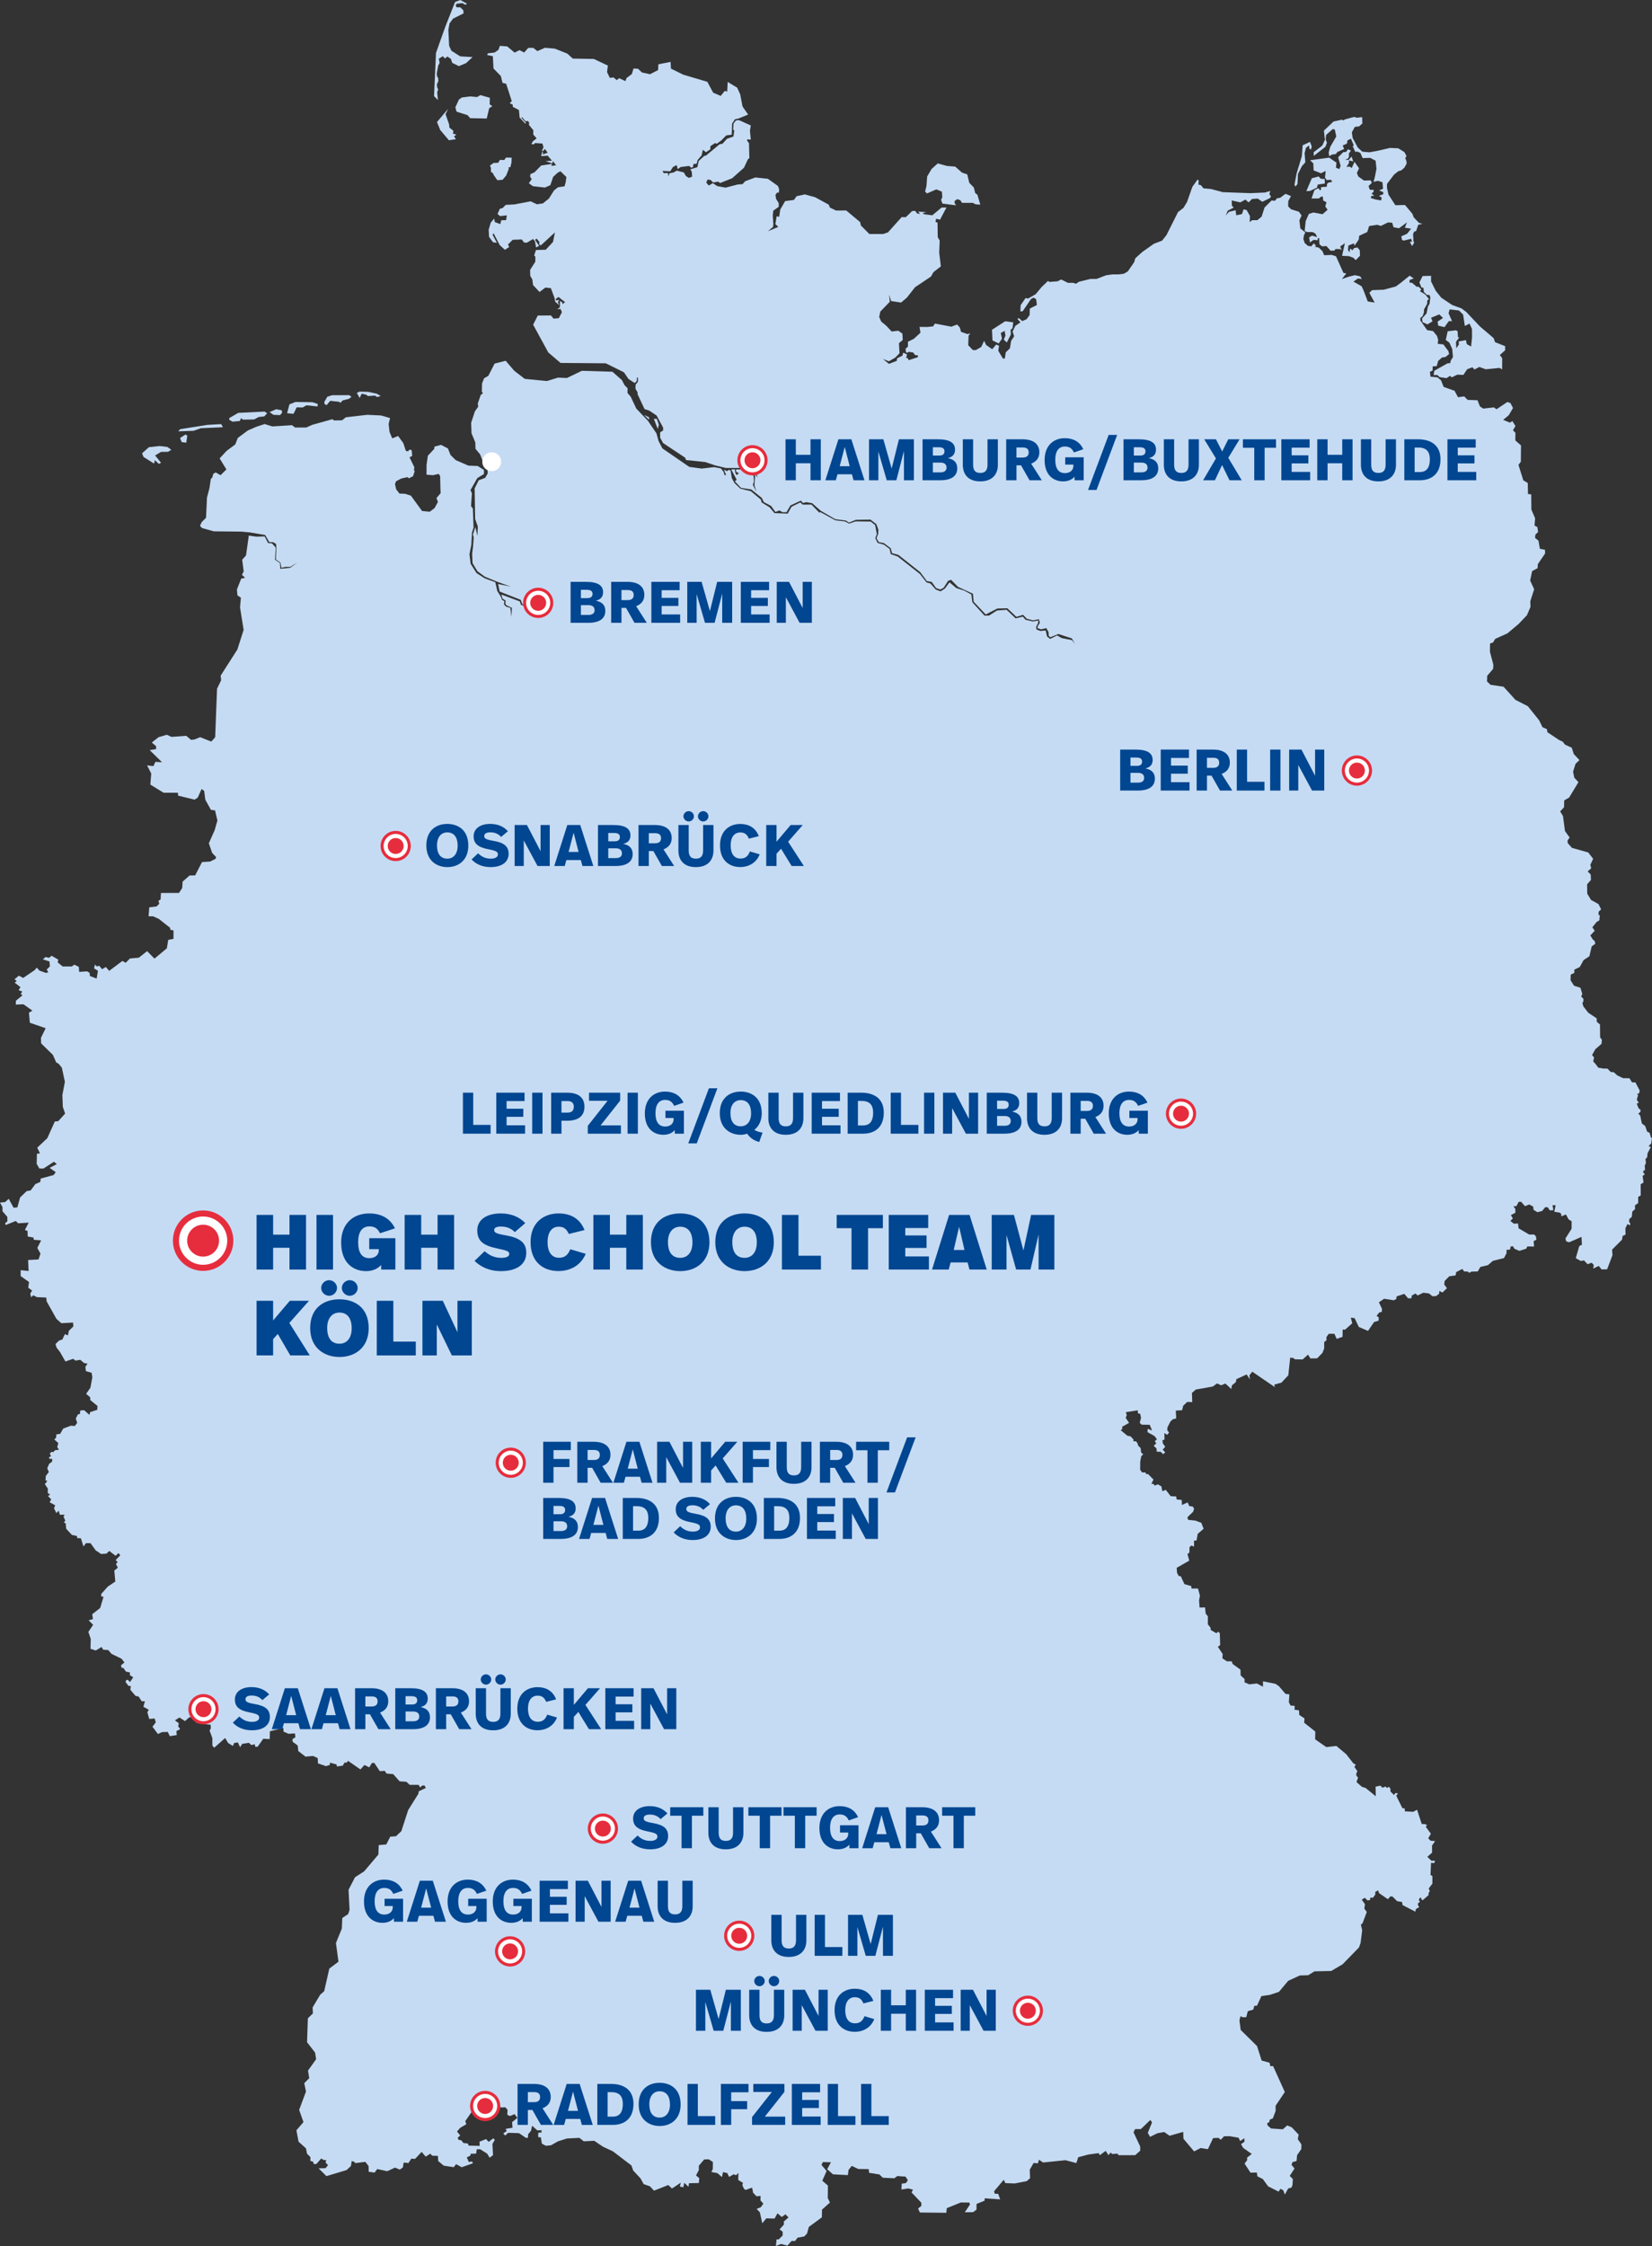 <?xml version="1.0" encoding="UTF-8"?>
<svg xmlns="http://www.w3.org/2000/svg" xmlns:xlink="http://www.w3.org/1999/xlink" version="1.1" id="Layer_1" x="0px" y="0px" viewBox="0 0 317.948 432.03" style="enable-background:new 0 0 317.948 432.03;" xml:space="preserve">
<rect x="0" y="0" width="317.948" height="432.03" fill="#333333" stroke="none"/>
<style type="text/css">
	.st0{clip-path:url(#SVGID_00000152983229513033641720000016230751868135023285_);fill:#C5DBF3;}
	.st1{fill:#C5DBF3;}
	.st2{clip-path:url(#SVGID_00000042011727486712354610000009376308421623151270_);fill:#FFFFFF;}
	.st3{clip-path:url(#SVGID_00000042011727486712354610000009376308421623151270_);fill:#004591;}
	.st4{fill:#004691;}
	.st5{clip-path:url(#SVGID_00000018213888289711358420000016126346220216478851_);fill:#FFFFFF;}
	.st6{clip-path:url(#SVGID_00000018213888289711358420000016126346220216478851_);fill:none;stroke:#E62D3D;stroke-width:0.586;}
	.st7{clip-path:url(#SVGID_00000018213888289711358420000016126346220216478851_);fill:#E62D3D;}
	.st8{clip-path:url(#SVGID_00000111912309462266358510000018255034421072722859_);fill:#FFFFFF;}
	.st9{clip-path:url(#SVGID_00000111912309462266358510000018255034421072722859_);fill:none;stroke:#E62D3D;stroke-width:0.586;}
	.st10{clip-path:url(#SVGID_00000111912309462266358510000018255034421072722859_);fill:#E62D3D;}
	.st11{clip-path:url(#SVGID_00000016055327176439411750000017822760883374571659_);fill:#FFFFFF;}
	.st12{clip-path:url(#SVGID_00000016055327176439411750000017822760883374571659_);fill:none;stroke:#E62D3D;stroke-width:0.586;}
	.st13{clip-path:url(#SVGID_00000016055327176439411750000017822760883374571659_);fill:#E62D3D;}
	.st14{clip-path:url(#SVGID_00000054957338676141597410000006087698906678674082_);fill:#FFFFFF;}
	.st15{clip-path:url(#SVGID_00000054957338676141597410000006087698906678674082_);fill:none;stroke:#E62D3D;stroke-width:1.171;}
	.st16{clip-path:url(#SVGID_00000054957338676141597410000006087698906678674082_);fill:#E62D3D;}
	.st17{clip-path:url(#SVGID_00000177445561996403493820000006549945461317220523_);fill:#FFFFFF;}
	.st18{clip-path:url(#SVGID_00000177445561996403493820000006549945461317220523_);fill:none;stroke:#E62D3D;stroke-width:0.586;}
	.st19{clip-path:url(#SVGID_00000177445561996403493820000006549945461317220523_);fill:#E62D3D;}
	.st20{clip-path:url(#SVGID_00000003077732501836180580000016809955296685183878_);fill:#FFFFFF;}
	.st21{clip-path:url(#SVGID_00000003077732501836180580000016809955296685183878_);fill:none;stroke:#E62D3D;stroke-width:0.586;}
	.st22{clip-path:url(#SVGID_00000003077732501836180580000016809955296685183878_);fill:#E62D3D;}
	.st23{clip-path:url(#SVGID_00000161605004954668724660000012805698515592116913_);fill:#FFFFFF;}
	.st24{clip-path:url(#SVGID_00000161605004954668724660000012805698515592116913_);fill:none;stroke:#E62D3D;stroke-width:0.586;}
	.st25{clip-path:url(#SVGID_00000161605004954668724660000012805698515592116913_);fill:#E62D3D;}
</style>
<g>
	<defs>
		<rect id="SVGID_1_" width="317.948" height="432.03"></rect>
	</defs>
	<clipPath id="SVGID_00000140010401276333393990000001960759022880828578_">
		<use xlink:href="#SVGID_1_" style="overflow:visible;"></use>
	</clipPath>
	<path style="clip-path:url(#SVGID_00000140010401276333393990000001960759022880828578_);fill:#C5DBF3;" d="M149.328,432.03   l0.138-1.275h0.416l0.749-0.749v-0.734l-0.596-0.43l0.845-0.942l-0.028-0.582l0.902-0.777l-0.583-0.609l-0.707,0.512l-0.831-0.706   l-0.555,1.011l-1.593-0.041l-0.777,0.956l-0.457-2.107l-0.624-0.665l0.818-0.332l0.471-0.68l-0.554-0.61l0.014-0.873l-0.776,0.07   l-0.652-0.679l-0.194-0.985l-1.261,0.444l-0.305-0.222l-0.319-0.693l0.125-0.443l-0.915-0.569l0.042-1.358l-0.444,0.457   l-0.471-0.18l-0.887,0.499l-0.346-0.734l-0.818-0.194l-0.208,0.956l-0.887-0.762l-1.15-0.208l0.277-0.568l0.014-1.359l-0.777-0.513   l-0.9,0.028l-1.026,1.206v0.832l-0.541,1.039l0.624,0.513l-0.083,0.942l-1.899,0.042l-0.083,0.679l-0.832-0.762l-0.166,0.873   l-0.665-0.166l0.18-0.735l-1.705,1.123l-0.707-0.666l-2.758,1.081l-0.762-0.831l-1.22-0.43l-0.61-1.108l-1.4-1.497l-0.346-0.985   l-3.562-2.716l-1.913-0.887l-1.677-1.137l-2.024,0.097l-0.831-0.665l-2.412,0.125l-1.732,0.554l-1.317,0.749l-0.998,0.097   l-0.776-0.416l-0.18-1.178l-0.527-0.083l0.028-0.832l0.609-0.041l0.014-0.444l-0.817,0.028l-0.998-0.887l-0.222,0.984l-0.54,0.637   l-0.042,0.693l-0.388,0.014l-1.331-0.901l-2.092-0.069l-0.569,0.54l-0.36-0.443l0.651-0.416l-0.194-0.443l1.317-0.208l-0.083-1.081   l1.011-0.818l-0.526-0.721l-0.929,0.374l-0.485-0.277l0.056-0.928l-0.416-0.485l-0.818,0.041l-0.319-0.208l-0.887-0.028   l-0.416-0.609l-0.443,0.374l-0.721-0.222l-0.166,0.513l0.457,0.194l-0.014,0.291l-0.54,0.263l-0.319-0.402l-0.721,0.236   l-0.346,0.513l-0.36-0.333l-0.818,0.18l-1.289,1.857l0.194,0.597l-1.178,0.693l-0.61,0.707l0.624,0.762l-0.499,0.443l0.194,0.402   l0.512,0.083l0.402,0.527l0.832,0.083l0.194,0.416l2.107,0.042l-0.028-0.804l1.261-0.499l0.499,0.54l0.887-0.693l0.291,0.305   l-0.457,0.79l0.111,2.162l-0.665,0.472l-0.444-0.763l-1.358-0.859l-0.665,0.014l-0.111,0.831l-1.054,0.028l-0.069,0.361   l-0.679,0.332l0.388,0.887l0.637-0.097l0.153,0.347l-2.162,0.762l-1.068-0.596l-0.457,0.582l-1.926-0.291l-1.068-0.887   l-0.055-0.998l-1.081-0.028l-0.402-0.388l-0.859,0.569l-0.79-0.915l-1.262,1.344l-0.734-0.041l-0.541,0.845l-0.915-0.097   l-0.166,0.943l-0.582,0.415l-0.929-0.388l-1.483,0.693l-1.94-0.415l-0.499,0.679l-1.137-0.153l-0.027-1.109l-0.624-0.803   l-1.954,0.249l-0.139-0.236l-0.526-0.18l-0.153,0.97l-0.831,0.777l-3.881,1.164l-1.511-1.497l1.331-0.028l0.485-0.568l-0.485-0.554   l0.152-0.416l-0.499-0.042l-0.485-0.277l-0.929,1.053l-0.499,0.014l-0.111-0.443l-0.554-0.181l0.028-0.706l-0.665-0.68   l-0.195-1.011l-1.427-1.289l-0.416-2.19l1.358-1.58l-0.831-2.343l1.316-3.534l-0.332-1.608l0.956-0.956l-0.235-1.469l1.566-2.19   l-0.208-1.275l-1.539-1.982l0.153-4.602l0.97-0.942l-0.055-1.15l1.455-2.44l0.776-0.693l0.984-4.338l1.76-1.331l-0.485-3.589   l1.137-2.786l0.083-2.024L67,368.191l0.277-0.79l-0.194-3.895l1.247-2.412l1.76-1.136l2.731-3.23l0.069-1.815l1.455-0.125   l0.763-1.497l1.095-0.083l1.039-0.97l1.317-4.061l1.968-3.146l0.055-0.458l1.372-0.651l-0.263-0.485l-0.457,0.028l-0.347,0.374   l-0.319-0.513H78.85l-0.638-0.596l-1.302-0.083l-1.234-1.386l-1.275-0.111l-0.347-0.513l-0.956,0.056l-1.067-1.594l-0.458,0.027   l-0.499,0.832l-0.928-0.457l-0.776,0.859l-2.398-1.663l-0.208,0.332l-0.457,0.014l-0.333,0.582l-1.109,0.167l-0.111-0.402   l-1.247-0.333l-0.028,0.43l-0.748,0.235l-1.539-0.526l-0.041-1.012l-0.887-0.416l-1.469,0.125l-1.386-1.067l-0.112-1.068   l-0.983-0.734l-0.028-0.499l0.554-0.347l-0.069-0.748l-1.248,0.069l-0.956-0.416l-0.014-0.692l-2.605,0.623l-0.042,1.511   l-1.234-0.069l-1.094,1.538h-0.444l-0.097-0.471l-0.679,0.138l-0.457-0.429l-1.29,0.208l-0.401,0.637l-0.43-0.914l-0.721,0.11   l-0.235,0.569l-0.902-0.555l-0.595-0.97l-2.107,1.871l-0.347-0.416v-1.427l-0.54-1.47l0.235-0.401l-0.027-0.721l-1.303-0.125   l-1.414-0.222l-0.54-1.067l-0.86-0.014l-0.817,0.735l-1.068-0.693l-0.873,0.554l0.749,0.555l-0.125,0.582l0.388,0.554l-0.721,0.36   l0.056,0.777l-1.331,0.208l-0.402-0.818l-1.095,0.041l-0.79,0.361l-1.053-1.4l0.638-0.832l-0.208-0.748l-1.054,0.083l-0.36-1.303   l0.277-0.457l-1.039-0.582l0.291-1.054h-0.61l-0.61-0.928l-0.568-0.097l-1.012-1.178l0.083-0.735l-0.444-0.028l-0.568-0.748   l0.153-0.374l0.291-0.042l0.416,0.43l0.623-0.901l-0.651-0.43l0.014-0.513l-0.762-0.166l-0.499-0.707l-0.333-0.014l-0.125-0.485   l0.666-0.554l-0.569-0.721l-1.926-0.929l-0.624-0.734l-0.984-0.069l-0.291-0.527l-1.123,0.679l-1.012-0.319l0.042-1.885   l-0.458-1.372l0.916-1.358l-0.86-0.873l0.832-0.236l-0.153-0.928l1.539-1.206l0.637-2.135l-0.471-0.138l0.055-0.444l1.234-1.386   l1.455-0.984l-0.194-2.107l0.679-0.554l-0.36-0.707l0.319-0.374l-0.375-0.388l0.887-0.915l-0.346-0.43l-0.554,0.527l-1.206-0.929   l-0.568,0.513l-1.012,0.069l-1.04-0.692l-0.998-1.386l-0.887-0.014l-0.471,0.651l-0.499-1.58l-0.707-0.042l-0.055-0.401   l-0.97-0.208l-1.095-1.178l-0.097-1.054l-0.375-0.166l0.305-0.319l-0.346-0.804l0.208-0.374l-0.901,0.028l-0.25-0.79l-0.443,0.457   l-0.444-0.915l0.222-0.582l-1.067-0.582l0.305-0.568l-0.638-0.638l0.43-0.235l-0.457-0.361l0.013-0.831l-0.568-0.846l0.471-0.624   L8.76,284.74l0.055-0.832l0.582-0.762l-0.305-0.707l0.361-0.846l0.596-0.471l-0.014-0.512l-0.499,0.014l-0.125-0.306l0.416-0.207   l-0.249-0.499l0.332-0.347l0.333,0.069l0.374-0.388l0.721-0.069l-0.319-0.527l0.208-0.762l-0.776-0.707l0.333-0.305l0.083-0.679   l0.706-0.083l0.597-1.026l1.455-0.54l0.79,0.041l0.443-0.609l-0.277-0.791l0.388-0.789l0.43-0.153l0.041-0.624l0.749-0.069   l1.012,0.901l0.152-0.527l1.358-0.443l0.056-0.735l-1.4-1.15v-0.513l-0.79-0.679l0.818-1.164l0.374-2.01l-0.139-0.873l-1.095-0.319   l-0.111-0.804l0.416-0.638l-0.651-0.111l-0.749-0.623l-0.914,0.152l-0.444-0.346l-1.497,0.513l-1.053-1.844l-0.652-0.831   l-0.194-0.68l0.693-0.679l0.61-0.18l0.499-1.039l0.582,0.235l0.18-0.873l0.874-0.859l-0.07-0.735l-2.245,0.125l-0.942-0.832   l-1.885-3.354l-0.083-0.748l-1.816-0.083l-0.679-0.361l-0.416,0.388l-0.167-0.72l0.361-0.569l-0.749-0.554l0.153-1.095   l-1.608-1.136v-1.137l1.525,0.153l-0.097-2.107l2.009-0.111l0.375-1.123l-0.61-1.095l0.734-1.455l-1.427-0.111l-0.028-0.416   l-1.136-0.221l-0.014-1.04l-0.513-0.222l0.72-1.4l-2.023,0.125l-0.457-0.443l-1.941,0.776l-0.111-0.347l0.43-0.346v-0.859   l-0.942-1.109v-0.804L0,231.323l0.998-0.097l0.679-0.637l0.943,1.732l0.721-0.083l0.526-1.899l1.262-1.219l0.776-0.139l0.901-1.22   l0.942-0.402l0.097-0.665l2.467-0.665l0.416-0.555l-1.178-0.831l1.386-0.721l-0.555-0.457l-2.023,1.316l-0.776-0.013l-0.527-0.901   l0.055-1.941l0.583-0.069l-0.527-1.095l1.94-1.829l1.442-3.202l0.665-0.069l1.317-1.456l-0.444-1.303l-0.083-2.273l0.485-2.536   l-0.582-2.703l-0.582-0.734l-0.513-0.305l-0.624-1.428l-2.273-2.231l-0.027-1.068l0.9-1.843l-3.049-1.053l-0.166-1.941l0.665-0.388   l-1.718-1.219l-1.483,0.055l0.027-0.748l1.275-1.04l-0.346-0.222l0.291-0.498l-0.707-0.264l0.361-0.582l-1.123-0.873l0.402-0.291   L2.8,188.357l0.832-0.679l0.831,0.43l2.19-1.483l0.43-0.499l0.499,0.568l1.289,0.458l0.429-0.153L8.982,186.5l0.623-0.61   l-0.083-0.942l-1.275-0.416l0.513-0.443l0.707,0.152l0.457-0.402l1.289,0.748l-0.111,0.527l0.956,0.79h1.747l0.499-0.346   l0.859,0.415l0.07,0.971l1.538-0.097l0.471,0.291l0.055,0.596l1.303,0.499l0.25-1.497l-0.749-0.471l0.181-0.735l0.346,0.374   l0.471-0.138l0.541,0.665l0.734-0.43l0.638,0.748l2.55-1.912l0.624,0.36l0.832-0.831l1.705-0.153l1.593-1.261l1.414,1.441   l2.384-1.981l0.263-1.622l1.012-0.194v-1.636l-0.61-0.111l-0.027-0.374l-2.177-1.718l-1.108-0.499l-0.873-0.014l0.138-1.719   l1.4-0.166l0.527-0.527l-0.167-0.554l0.416-0.264l0.069-1.247l3.479-0.014l0.61-0.942l0.083-1.234l1.345-1.178l1.067-0.014   l1.317-2.564l1.552-0.097l1.053-0.527l0.111-0.333l-0.762-0.803l-0.638-1.857l1.123-2.523l0.527-1.857l-0.458-1.941l-0.79-0.11   l-1.081-1.941l-0.222-1.705l-0.498-0.36l-0.735,1.649l-0.596,0.402l-3.188-0.776l-0.028-0.554H31.49l-2.55-1.566l0.166-2.135   l-0.803-1.566l1.219,0.152l0.388-0.831l1.275,0.083l-2.37-2.329l1.234-0.208l-0.014-0.568l-0.818-0.693l1.303-1.026l1.594-0.471   l0.887,0.416l2.841-0.208l0.929,0.776l0.651-0.069l1.095-0.444l2.149,0.846l0.748-0.846l0.36-9.327l0.79-1.622l-0.097-0.887   l3.216-5.031l1.206-3.77l-0.693-4.338l0.166-1.858l-0.665-0.443l-0.097-1.136l0.817-2.079l0.749-0.167l-0.596-0.568l0.332-0.679   l-0.291-2.232l0.735-0.817l0.541-3.826l1.441,0.208l1.608-0.042l0.651,1.262l0.762,0.069l0.721,0.818l-0.138,2.328l0.942,0.638   l0.069,1.109l1.885-0.18l1.414-1.026l-1.427,0.859l-0.846-0.027l-0.818,0.194l-0.18-0.998l-0.873-0.624l0.097-2.273l-0.069-0.707   l-0.541-0.333l-0.762-0.027l-0.79-1.359l-2.939-0.498l-1.607-0.153l-5.336-0.055l-2.26-0.624l-0.401-0.43l0.332-0.721l0.832-0.831   l0.18-3.881l0.485-1.843l0.249-1.719l0.305-0.346l0.181-0.68l0.471-0.249l0.928,0.526l1.123-1.108l-1.303-2.121l1.331-1.441   l1.677-1.248l0.485-1.247l1.94-1.441l1.594-0.694l1.636-0.54l1.483,0.457l3.797-0.235l0.569,0.443h2.162l1.15-0.513l3.867-1.081   l0.333,0.236l1.538-0.028l0.735-0.582l4.102-0.471l2.662,0.125l1.732,0.498l-0.263,1.165l0.166,1.497l0.527,1.247l1.136-0.457   l0.998,1.386l0.485,1.483l0.444,0.083l0.235-0.332l0.444,0.096l0.097,1.109l-0.513,0.277l0.915,1.885l-0.055,0.652l0.138,0.111   l-0.333,0.998l-0.804,0.388l-0.249-0.222l-1.192,0.263l-1.012,0.527l-0.208,0.54l0.222,0.998l0.638,0.832l1.081,0.041l1.122,0.361   l2.149,2.952l1.483,0.139l0.928-0.707l0.638-1.164L84.006,95.8l0.804-0.942l-0.042-0.887l-0.055-2.398l-0.278-0.416l-1.095,0.249   l-1.247-0.096v-1.872l0.25-1.774l1.233-1.316l0.055-0.444l1.262-0.332l1.316,0.692l0.513,1.276l0.998,0.97l2.426,1.053l1.788,0.07   l1.206,0.762v0.79l-1.276,0.776l-1.316,2.315l0.277,0.609l-0.166,2.468l0.346,0.457l0.139,3.659l-0.305,0.984l-0.125,2.356   l-0.36,1.788l0.221,1.843l1.137,1.788l1.552,0.998l2.065,0.763l0.388,1.705l0.694,1.108l0.207,0.569l0.458,0.277l-0.083,0.624   l0.416,0.415l0.817,0.236l0.194,1.746l0.097-1.76l-0.984-0.443l-0.263-0.278l0.041-0.665l-0.596-0.374l-0.221-0.79l3.562,1.33   l0.194,0.624l1.33,0.554l0.361,0.735l0.9,0.305l0.25,0.319l0.776-0.042l-1.857-0.776l-0.388-0.679l-1.109-0.527l-0.291-0.818   l-4.061-1.594l-0.305-1.455l2.426,0.499l-2.551-0.915l-2.425-0.997l-1.414-1.04l-0.942-1.552l-0.084-1.788l0.167-1.345l0.139-1.815   l-0.153-0.569l0.471-1.427l0.388,1.691l0.083-1.802l-0.512-1.428l-0.097-5.904l0.776-1.552l1.247-0.472l0.485-0.845l-0.042-0.859   l-0.761-1.109l-0.638-1.677l-0.901-1.095l-0.042-1.247l-0.721-1.719l-0.083-2.024l0.721-2.203l0.652-0.929l-0.097-0.568   l0.568-1.664l0.429-0.332l-0.207-0.305l0.041-1.594l0.388-0.984l0.818-0.471l1.206-2.357l2.134-0.54l1.636,1.913l2.037,1.566   l4.255,0.416l2.135-0.652l1.718,0.069l2.883-1.386l5.877,0.181l1.843,1.621l0.457,0.915l0.624,0.652l-0.027,0.887l0.623,0.734   l1.081,2.287l2.232,2.342l1.649,2.426l0.388,1.441l0.748,1.442l5.184,3.562l2.384,0.319l2.384-0.278l1.317,0.25l0.54,0.707   l0.125,0.568l0.333-0.014l-0.43-1.039l0.582,0.305l0.416-0.264l0.291,0.166l0.236,1.442l0.513,0.942l1.122,1.068l2.024,0.499   l1.94,1.621l0.139,0.541l1.538,0.942l0.929,1.109l2.55,0.097l0.735-1.317l1.69-0.831l0.458,0.415h1.691l1.511,1.553l0.194-0.111   l2.896,1.58l1.871,0.222l0.763,0.416l1.275-0.43l2.883,0.028l0.859,0.679l0.333,1.746l-0.305,0.762l0.443,0.915l1.206,0.347   l1.109,0.817l0.222,0.998l1.33,0.457l4.283,3.369l1.289,1.635l0.734,0.194l1.026,1.165l0.929,0.346l0.845-0.554l0.874-1.178   l1.302,1.095l1.539,0.498l1.358,0.735l0.194,1.497l2.342,2.578l0.874-0.014l1.524-0.97l1.857-0.139l1.733,1.65l1.386-0.333   l0.513,0.596l1.4,0.332l1.094-0.18l-0.096,0.541l-0.361,0.679l0.097,0.513l0.749,0.277l0.997-0.097l0.278,1.164l0.582,0.458   l1.33-0.666l0.915,0.513l1.968,0.388l0.569,0.749l-0.596-1.081l-2.592-0.846l-1.566,0.624l-0.291-0.264l-0.042-0.734l-0.43-0.762   l-0.998,0.235l-0.665-0.222l-0.028-0.291l0.458-0.762l-0.194-0.665l-1.137,0.222l-1.192-0.319l-0.707-0.749l-1.289,0.388   l-1.746-1.649l-1.927,0.042l-2.231,1.15l-2.315-2.453l-0.152-1.538l-2.869-1.318l-1.331-1.358l-0.568,0.181l-0.859,1.33   l-0.638,0.361l-0.818-0.278l-0.845-1.192l-0.929-0.152l-1.275-1.719l-4.213-3.326l-1.22-0.333l-0.249-0.942l-1.303-0.984   l-1.012-0.208l-0.43-0.749l0.333-0.817l0.028-0.832l-0.389-1.053l-1.136-0.873l-2.8,0.041l-1.316,0.541l-0.624-0.403l-2.01-0.249   l-2.827-1.635l-1.636-1.442l-1.15-0.208l-0.61,0.167l-0.43-0.458l-1.995,0.929l-0.763,1.303l-0.803-0.014l-0.527-0.333   l-0.804,0.291l-0.818-1.15l-1.414-0.749l-0.374-0.789l-2.023-1.636l-1.982-0.305l-1.178-1.247l0.332-0.333l-1.039-1.954   l0.707-0.042l0.069,0.652l0.263,0.471l0.444-0.374l-0.527-0.25l-0.041-0.471h0.873l1.511,0.416l1.025,0.845l0.042,1.095   l-0.208,0.596l0.693,1.358l-0.388-1.261l0.138-1.913l-0.416-0.388l0.5,0.222l0.36,0.582l-0.125-0.762l-0.471-0.333l-0.846-0.041   l-0.346-0.361l-1.372-0.333h-2.911l-2.01-0.484l-1.995-0.666l-3.659-0.374l-0.181-0.457l-4.241-2.814l-0.568-1.026V83.16   l0.568-0.36v-0.555l-1.247-2.314l-1.386-0.929l-0.943-0.319l-1.33-2.827l-0.014-0.402l-0.402-0.68l0.028-0.789l0.457-0.569   l-0.014-0.845l-0.194,0.111l-0.028,0.624l-0.401,0.374l-1.192-0.79l-0.874-1.275l-3.492-1.733l-8.704-0.069l-2.357-2.01   l-2.924-5.35l0.901-1.76l2.522-0.014l0.513,0.61l1.012-0.083l0.596-1.165l-0.277-0.623l-0.624,0.069l0.513-0.388l0.014-1.206   l0.471,0.291l-0.028,0.347l0.527-0.416l-1.261-0.998l-0.513,0.402l0.027,0.277l0.597-0.125l-0.208,0.458l0.208,0.554l-0.749-0.665   l-0.125-0.707l-0.707-1.885l-1.053-0.111l-1.123,0.846l-1.247-1.331l-0.139-1.067l-0.401-0.707l-0.028-1.137l0.998-1.566   l0.014-0.998l-0.236-0.194l0.347-1.067l1.884-0.055l1.4-1.497l0.374-1.844l-2.688,2.481l-0.361-0.125l0.07-0.498l-0.555-0.666   l-0.291,0.25l0.776,1.164l-0.582,0.291l-0.208-1.164l-0.374-0.457L101.4,46.68l-0.527-0.027l-0.457-0.596l-1.746,0.069   l-0.901,0.901l0.235,0.485l-0.831,0.541l-0.998-0.915l-1.178-2.259l-0.194,0.277l0.831,1.552l-0.748-0.111l-0.762-1.039   l-0.07-1.386l0.402-1.358l0.665-0.777l0.111,0.68l1.054,0.388l0.194-0.735l0.929-0.028l0.138-0.914l-1.331,0.138l-0.457-0.43   l0.444-0.97L96.757,40l0.582-0.596l1.663-0.083l3.133-0.596l1.205,0.568l1.137-0.166l1.164-0.929l0.998-1.58l0.762-0.596   l1.248-0.18l0.222-0.762l0.138-1.026l-1.15-1.109l-0.554,0.291l-0.846,0.79l-0.54,1.594l-1.054,0.457l-2.301-0.263l-0.776-0.568   l0.541-0.79l-0.291-0.457l0.041-0.499l0.804-0.361l1.275-1.303l2.079-0.318l-0.125,0.388l0.915-0.111l-0.582-0.79l-0.18,0.416   l-1.261-0.416l1.233-0.097l-0.831-0.97l-1.248,0.097l0.18-0.79l0.167-0.014l-0.042,0.485l0.943-0.347l-0.541-0.72l-0.36,0.415   l-0.222-0.027l0.319-0.721l-0.208-0.707l-1.414-0.097l-0.249,0.263l-0.458-0.069l0.277-0.513l0.735-0.582l-0.651-0.734l0.013-0.818   l-0.845-1.04l0.042-0.471l-0.291-0.291l-0.402,0.083l-0.666-0.804l-0.152,0.111l0.942,1.054l-0.207,0.041l-1.054-1.122   l-0.139-1.456l-1.192-0.624l0.014-0.388l-0.609-0.318l0.415-0.361l-1.081-3.354l-0.707-0.18l-0.318-1.317l-1.414-1.441l-0.125-2.37   l-1.109-0.236l0.153-0.318l1.303-0.153l0.734-0.527l0.277-0.762l1.4,0.111l1.428,1.192l0.942-0.472l0.901,0.458l0.79-0.901h0.957   l0.79,0.624l1.469-0.638l1.885,0.166l2.412,0.957l1.053,0.956l4.033,0.069l2.717,1.276l-0.153,1.261l0.527,1.095l0.721-0.07   l0.609,0.513l0.472-0.374l1.205,0.568l0.222-0.609l1.012-0.749l0.319-1.067l0.859,0.041l0.776,0.721l1.539,0.333l1.552-0.79   l0.069-1.123l2.343-0.457l0.069,1.289l2.384,1.178l4.615,1.358l1.123,2.093l1.455,0.624l0.776-0.957l0.472,0.125l0.097-1.857   l1.829,1.109l0.582,1.289l0.444,2.328l1.081,1.553l-1.899,0.775l-0.651,0.139l-0.541,0.832l-0.069,2.12l-1.054,0.139l-0.928,0.942   l-0.901,0.679l-0.305-0.152l-0.915,0.596l-0.014,0.61l-0.831,0.568l-0.61-0.471l-0.236,1.067l-0.762,0.887l-0.208,0.735   l-0.596,0.027l-0.083,0.541l-0.291,0.208l-0.485-0.361l-1.608,0.208l-0.568,0.402l-0.194-0.776l-0.721,0.374l-0.527,0.818   l-1.497-0.069l0.25,0.429l0.804-0.013l0.097,0.651l0.194-0.61l0.859-0.18l0.541-0.333l1.372,0.347l0.388,0.679l0.568,0.374   l0.638-0.235l-0.056-0.901l-0.277-0.513l1.345-0.416l0.249-1.178l1.095-1.012h0.263l2.675-2.217l0.555-0.097l0.859-0.957   l1.247-0.43l0.167-1.191l-0.222-0.097l0.069-1.206l0.458-0.596l0.582-0.069l2.287,1.025l-0.167,1.026l0.167,1.705l-0.624-0.056   l-0.125,0.18l0.402,0.569l0.069,2.869l-0.263,0.18l-0.776,1.663l-2.273,2.024l-2.315,0.915l-0.374-0.264l-0.97,0.166l-0.458-0.471   l-0.595-0.111l-0.278,0.582l0.486,0.582l0.79-0.457l0.845,0.568l1.608,0.291l2.287-0.595l0.984-0.084l0.499-0.554l1.954-0.721   l2.411,0.25l1.941,1.386l0.235,0.637l-0.069,0.651l-0.346-0.013l-0.305,0.471l0.138,0.762l0.486,0.776l0.013,0.721l-1.053,0.749   l-0.097,0.956l0.111,1.635l-0.056,0.527l-0.984,0.832l1.996-0.832l-0.568-0.54l0.249-1.497l0.485,0.097l0.208-1.4l0.943-1.622   l1.691-0.222l0.513-0.72l1.566-0.347l1.996,0.541l2.619,1.428l0.236,0.568l1.178,0.568l1.954-0.014l2.675,2.232l0.153,0.665   l1.635,1.635h2.647l0.929-0.319l2.633-2.938l0.804,0.014l1.206-1.178l0.61-0.028l0.333,0.485l0.582,0.097l-0.347-0.443l1.594,0.097   l-0.679,0.166l0.153,0.236l1.635,0.208l1.802-1.497h0.928l-1.233,2.328l-0.763-0.166l-0.11,0.624l0.387,0.111l0.042,2.813   l0.374,0.652l-0.096,2.328l0.318,2.633l-1.427,1.109l-0.472,0.846l-3.077,2.065l-1.566,1.996l-1.108,0.942l-1.927-0.291   l-0.388-1.233l0.139,1.372l-1.83,1.898l-0.208,1.04l0.388,0.873l0.956,0.79l1.054,1.123l1.275-0.153l0.79,0.555l0.069,1.219   l-0.734,0.624l0.111,1.941l-0.818,0.831l-1.22,0.707l-1.15-0.43l1.164,0.929l1.497-0.582l0.069-0.485l1.012-0.513l0.166-0.582   l0.721,0.346l-0.166,0.707l0.277-0.028l0.208,0.43l1.774-0.582l0.014-0.347l-0.527-0.041l-0.402-0.513l-0.873-0.125l-0.222,0.18   l-0.277-0.083l-0.083-0.693l0.457-0.402v-0.942l1.123-0.554l1.289-1.179l-0.18-1.122l1.496,0.014l1.109-0.111l0.361-0.541   l3.16,0.596l1.109-0.416l0.526,0.582l0.222,0.832l1.22,0.416l0.568-0.125l-0.333,0.444l-0.069,1.829l0.887,0.929l0.582,0.014   l1.04-0.61l0.554-1.178l0.388,0.804l1.164,0.817l0.777-0.9l0.54,0.221l-0.139,0.984l0.888,1.483h0.36l0.194-1.205l0.79-0.749   l0.236-1.441l0.582-0.887l-0.305-0.901l0.54-1.109l0.984-0.666l-0.595-0.665l0.29-0.152l0.638,0.582l0.845-0.374l0.583-0.804   l0.027-1.234l1.372-0.693l-0.152-1.136l-0.513-0.277l-0.485,0.277l-1.58,2.328l-0.457,0.042l0.055-1.192l0.956-1.386l0.472,0.111   l1.483-0.86l1.109-1.344l1.247-1.192l0.277,0.194l1.566-0.125l0.693-0.346l1.317,0.651l0.97-0.014l0.569,0.181l0.582-0.388   l2.217-0.541h1.151l1.871-0.707l1.15-0.166h1.234l1.011-0.125l0.749-0.443l1.233-1.788l0.208-0.735l1.331-1.206l2.259-1.594   l1.566-0.596l0.846-1.067l2.217-4.421l1.04-0.804l0.693-1.123l1.039-2.952l1.012-1.4l0.194,0.222l-0.041,0.762l0.471,0.111   l0.499,0.61l1.427,0.125l2.287,0.61l5.322,0.194l2.8-0.125l1.012-0.305l-0.166,0.637l0.318,0.43l-0.221,0.319l-1.456,0.693   l-0.887-0.61l-1.109,0.083c-0.194,0.208-0.596,0.624-0.609,0.638c-0.028,0.028-0.444-0.333-0.652-0.527l-0.984,0.541l-1.649-0.374   l0.027,0.997l0.361,0.375l-1.151,0.596l-0.374,0.914l0.61-0.692l1.275-0.306l0.125,0.971l1.095-0.236l0.319-0.915l0.582,0.139   l0.637,1.136l-0.041,1.192l0.471-0.374h0.998l0.818-0.679l0.568-1.76l1.358-1.358l0.638,0.069l0.388-0.472l0.624-0.111l1.025-0.762   l1.054,0.444l-0.513,0.928l-0.042,1.026l0.555,0.568l1.538,0.486l0.499,0.734l-0.416,0.901l0.18,1.58l0.971,0.762l-0.264,0.499   l-0.125,0.749l0.25,0.776l0.638,0.568l0.637,0.083l0.485-0.568l0.444,0.471l-0.305,0.153l0.831,0.194l0.68,0.665l0.346,0.79   l1.455-0.055l0.818,0.263l1.428,3.188l0.554,0.124l-0.859,1.068l1.247-0.43l1.275-0.319l1.012,0.236l0.319,0.513l-0.721-0.125   l-0.901,0.61l1.58,0.901l0.374,0.804l0.804,2.12l1.331,0.208l-1.026-1.871l0.527-0.513l2.245-0.083l2.329-0.624l0.956-0.707   l1.705-1.372l0.776,0.527l-0.776,0.305l-0.042,0.485l0.513,0.069l0.901,0.762l0.333-0.041l0.54,0.541l-0.263,0.346l1.012,0.624   l0.72,0.873l-0.332,0.305l-0.014,0.624l-0.61,1.094v0.513l-0.277,0.777l-0.416,0.318l-0.014,0.485l1.317,1.872l1.136,0.179   l0.749,0.916l0.235,0.748l-0.083,0.79l1.082,0.111l0.969,1.289l0.139,0.568l-0.707,0.568l-0.665,0.097l-0.748,0.666l-0.264,0.984   l-0.776,0.055l-0.028,0.804l-0.513,0.249l0.125,0.929l1.331,0.125l0.679,0.568l0.513,1.275l2.106,0.748l0.652,1.234l1.206-0.152   l0.651,0.665l1.899,0.069l0.471,1.192l0.638,0.416l2.051-0.236l0.499,0.361l2.093-1.4l0.596,0.222l0.485,0.942l-0.818,1.386   l-1.067,0.887l1.289,0.541l0.471-0.305l0.596,0.942l-0.471,0.832l0.471,0.485l-0.028,1.455l1.095,0.971l-0.027,3.132l-0.458,0.61   l0.929,2.966l0.859,0.513l0.042,2.12l0.623,0.083l0.028,2.911l0.721,1.677l-0.111,1.4l0.541,0.291l0.152,0.956l-0.513,0.471   l-0.083,0.652l0.665,0.54l0.264,1.553l0.998,0.208v0.72l-1.386,2.024l-0.056,0.79l-1.039,0.554l-0.388,1.816l0.776,1.677   l-0.749,2.315l0.042,1.067l-0.679,1.608l-1.608,1.691l-2.148,1.802l-2.356,1.067l-0.416,0.693l-0.582,0.194l-0.014,1.607   l0.651,2.453l-0.042,0.818l-1.136,1.331l-0.042,1.081l0.68,0.651l2.508,0.375l2.287,2.522l2.384,1.22l2.176,2.716l0.651,1.331   l0.846,0.374l0.097,0.582l2.218,1.483l0.72,0.333l0.458,0.582l1.289,0.582l0.388,1.22l1.095,1.164l-0.749,0.707l-0.485,1.525   l0.236,1.15l0.803,0.859l-1.787,2.952l-0.957,0.569l-0.027,1.302l-0.749,0.804l0.541,0.887l0.388,2.897l0.901,1.247l-0.402,0.541   l0.028,0.527l0.803,0.915l3.147,0.887l0.942,1.219l-0.54,1.151l0.166,0.665l-0.679,0.61l0.582,0.582l0.041,1.067l-0.734,0.832   l0.028,1.801l0.734,1.207l1.428,0.789l0.512,1.012l-0.485,0.458l-0.013,0.595l0.235,0.111l-0.083,0.957l-0.513,0.305l-0.831,1.025   l0.457,0.679l-0.845,0.887l0.429,0.721l0.416,0.388l0.097,0.513l-0.679,0.485l-0.444,1.899l-1.122,0.748l-0.735,1.331l-1.053,0.513   l0.028,0.582l-0.707,0.374l-0.042,1.054l0.679,1.081l1.22,0.374l0.36,1.178l-0.194,0.527l0.416,0.429v0.457l-0.194,0.361   l0.18,0.638l0.929,1.205l1.635,1.095l0.028,0.666l0.61,0.512l0.027,2.481l0.347,0.472l-0.083,0.776l-1.192,1.039l-0.624,1.123   l0.388,0.457l-0.166,0.763l0.443,0.485l0.541,0.72l0.984,0.167h0.762l0.638,0.651l0.596,0.056l0.651,0.595l1.109,0.541l1.261,0.028   l0.485,0.79h0.652l0.817,1.552l-0.096,0.541l-0.402,0.125l0.194,0.235l-0.25,0.873l0.388,0.596l-0.402,0.153l0.388,0.956   l0.319,0.18l0.028,0.416l-0.43,0.402l0.361,0.333l0.332,1.538l0.638,0.499l0.374,1.081l0.471,0.222l0.25,0.873l0.208,0.167   l-0.153,1.011l-0.499,0.485l0.416,0.222l-0.61,1.164l-0.083,0.79l-0.319,0.319l0.083,0.79l-0.221,0.471l0.041,0.901l-0.291,0.083   l-0.069,0.319l0.333,0.374l-0.43,0.333l0.18,1.247l-0.554,0.347l0.013,2.148l-0.499,0.277l0.014,1.178l-0.623,0.458l0.014,0.721   l-0.527,0.471l-0.097,1.012l-0.485,0.415l-0.042,0.555l0.208,0.235l-0.014,0.458l-0.499-0.291l-0.402,0.831l0.028,1.22   l-0.554,0.236l-0.125,0.734l-1.913,1.913l0.07,0.984h0.041l-0.014,0.028l-1.053,2.772l-1.053,0.028l-0.555-0.68l-1.067,0.513   l0.111-0.693l-0.416-0.43l-0.79,0.278l-0.679-0.735l-0.596,0.125l-0.984-0.541l0.665-2.314l0.513-0.292l-0.083-1.496l-2.37,1.039   l-0.568-0.18l-0.153-0.541l1.192-1.885v-1.441l-0.568-0.347l-0.527-0.956l-0.873,0.361l-0.056-0.527l-0.332-0.208l-0.971-0.139   l0.25-1.261l-0.596-0.014l0.166,0.97l-0.679,0.028l-0.415-0.596l-0.472-0.014l-0.61,0.735l-0.9,0.222l-0.735-0.444l-0.083-0.637   l-0.762-0.402l-0.804,0.332l-0.749-0.845l-0.471,0.014l-0.444,0.831l-0.568,0.014l0.374,0.527v0.721l-0.859,0.457l0.374,0.638   l-0.471,0.485l0.665,0.526l0.804-0.041l0.111,0.928l2.051,1.206l0.943-0.014l0.346,0.361l0.083,0.651l-0.526,0.25l0.083,1.053   l-1.317-0.014l-0.166,0.416l-1.331,0.43l-0.942-0.375l-0.319-0.512l-0.43,0.055l-0.138,0.596l-0.652,0.041l-0.013,0.666   l-0.486,0.915l-2.134,0.54l-0.97,0.832l-1.442,0.332l-0.499,0.873l-1.233,0.028l-0.374,0.236l-0.347-0.25l-0.665-0.014l-0.36-0.485   l-1.179,0.61l-0.097,0.624l-1.233,0.18l-0.873,0.887l-0.097,0.693l0.526,0.707l-0.859,0.832l-0.61-0.291l-0.028,0.526l-0.595,0.457   l-0.694,0.028l-0.679-0.54l-1.095-0.139l-1.081,0.527l-0.429-0.374l-0.707,0.402l-0.056,0.512h-0.651l-0.721-0.845l-1.469,0.485   l-0.083,0.499l-0.458,0.25l-1.884-0.292l-0.999,0.68l0.597,1.261l-0.042,0.596l-0.471,0.083l-0.527,0.665l0.416,0.305l-0.028,0.624   l-0.873,0.263l-1.164,1.705l-1.774-0.762l-0.804-1.691l-0.735-0.097l0.278,1.081l-1.386,1.233l-0.458-0.027l-0.028,1.4   l-1.122,0.401l-0.444-0.984h-1.081l-0.444,0.624v0.624l-0.429,0.332l-0.014,1.275l-0.332,0.818l-1.026,1.054l-1.289,0.013   l-0.458-0.734l-1.039,0.929l-1.483-0.028l-0.361-0.277l-0.554-0.028l-0.36,3.382l-1.317,1.413l-1.386,0.375l0.125,0.498   l-4.352-2.979l-0.555,0.693l0.097,0.776l-0.637-0.943l-1.968,0.915l-0.097,0.555l-0.777,0.651l-0.096,0.693l-1.151-1.067   l-0.804,0.346l-0.79-0.36l-0.831,0.596l-3.271,0.582l-0.735,0.651l0.055,1.761l-0.97-0.028l-0.762,0.721l-0.222,0.873l-1.205,0.069   l0.069,1.511l-0.61,0.139l-0.485,0.429l-0.596,1.164l-0.014,0.569l0.333,0.388l-0.333,0.457l-0.568-0.333l0.027,1.262l-0.374,0.083   l0.028,0.596l0.485,0.693l-0.485,0.54l0.485,0.555l-0.416,0.319l-0.457-0.444l-0.763-0.027l-0.041-0.611l-0.541-0.526l0.499-0.457   l-0.291-0.416l0.416-0.388l-0.485-0.624l-1.331-0.735l0.042-0.651l0.832,0.346l-0.444-1.108l-1.566-0.028l-0.36-0.347l0.249-0.984   l-0.166-0.762l-0.416-0.083l-0.056-0.582l-2.286,0.36l0.18,0.568l-0.208,0.527l0.651,0.956l-1.344,0.763l0.055,0.402l-0.319,0.249   l1.289,1.067l0.596,0.111l0.555,0.582l0.014,0.374h0.499l0.291,0.416l0.111,0.416l0.485,0.471l0.097,0.887l0.402,0.278   l-0.388,0.415l-0.194,1.026l-0.014,1.58l0.374,0.499h0.651l0.084,0.305l0.415,0.014l1.04,1.053l-0.402,0.832l0.416,0.014   l0.221,0.318l0.61-0.249l0.68,0.402l0.18,0.915l0.665-0.25l0.942,1.22l1.054,0.055l0.097,0.568l0.97,0.098l0.041,0.97l1.095-0.499   l0.333,0.721l0.652,0.069l0.263,0.429l-0.194,0.583l-1.095,1.053l0.138,0.499l1.414,0.152l1.123,0.416l0.443,1.151l-1.136,0.983   l-0.222,1.262l-0.485,0.041v1.151l-0.527-0.222l-0.346,0.347l-0.014,0.998l-0.374,0.304l0.346,1.262l-2.425,1.386l0.069,0.942   l0.319,0.624l0.402,0.055l0.707,1.525l1.303,0.36l0.055,0.472h1.247l0.375,1.372l-0.167,0.928l0.097,1.359l1.053-0.028l0.125,1.192   l0.416,0.54v1.525l0.541,0.679v0.402l1.108,0.638l0.319-0.305l0.333,0.291l0.069,2.287l-0.443,0.332l0.928,1.386l-0.055,0.832   l0.859,0.568l0.943,0.014l0.166,0.499l1.511,1.095l0.027,1.095l0.777,0.734l-0.028,0.61l0.928,0.388l1.456-0.166l1.164,0.624   l0.014-1.04l2.412,0.485l0.665,0.471l1.261,1.47l0.735,0.083l-0.097,1.524l0.332,0.638l0.776,0.042v0.762l0.832,0.097l0.069,0.901   l0.998,0.665l-0.069,0.818l2.148,1.705l-0.027,1.496l2.148,1.497l1.94-0.221l1.899,1.594l1.358,1.746l0.472,0.249l-0.264,0.444   l0.568,0.818l-0.221,0.513l0.041,0.346l0.319,0.388l-0.305,0.845l1.04,0.915l0.707,0.222l1.968,1.594l-0.042-1.843l0.928-0.195   l0.403,0.402l0.596-0.235l0.277,0.277l0.36-0.222l0.305,0.374l-0.014,0.513l0.693,0.693l0.264-0.374l0.499,0.041l-0.333,0.472   l1.192,2.398l0.429,0.027l0.028,0.569l1.622,0.097l0.734-0.402l0.901,2.744l0.652,0.028l0.374,0.208l-0.25,0.305l0.985,1.33   l-0.513,0.887l0.429,0.444l0.901,0.097l-0.596,0.845l0.014,1.372l-0.915,0.79l0.79,0.776l0.68-0.027l-0.139,0.471l-0.624-0.056   l-0.097,2.329l0.361,0.222v1.441l-0.707,0.943l0.208,0.499l-0.236,0.374v0.402l-1.15,0.998l-0.222-0.167l-0.028-0.305h-0.291   l-0.194,0.444l0.236,0.291l-0.402,0.347v0.277l0.235,0.443l-0.637,0.361l-0.083,0.499l-2.481-1.276l-0.084-0.581l-0.956-0.167   l-0.901-0.901h-0.416l-0.457,0.527l-1.705-1.178l-0.166-0.527l-0.554,0.291v0.527l-0.458,0.61l-0.499-0.042l-0.041,0.457   l-0.485,0.097l-0.541-0.512l-0.582,0.36l0.624,0.873l-0.125,0.846l0.471,0.651l-0.804,2.148l-0.332,0.291l0.249,1.067l-0.305,2.44   l-0.305,0.873l-3.16,3.243l-2.19,1.289l-3.215,0.07l-1.22,0.748l-1.594,0.042l-2.259,1.039l-1.774,2.121l-1.774,0.582l-1.594,0.222   l-0.846,1.843l-0.526,0.041l-0.194,0.721l-1.054,0.305l-0.305,1.151l-0.665,0.014l-0.443-0.194l-0.194,0.789l0.235,1.844   l3.146,3.105l0.888,2.785l1.524,0.416l0.153,0.665l0.526-0.013l2.259,4.989l-1.774,2.633v1.012l-0.526,1.414l-0.61,0.263   l-0.069,0.458l-0.43,0.222l0.111,0.443l0.665,0.568l2.259,0.153l0.832-0.749l0.873,0.375l1.331,1.399l-0.167,0.874l0.693,0.998   l-0.014,0.9l-0.817,1.192l-0.097,1.109l-0.79,0.222l-0.181,0.527l0.582,0.693l-0.928,1.427l0.596,0.582l-0.055,1.123l-0.195,0.527   l-0.651,0.194l-0.624,1.164l-0.332-0.845l-0.541-0.264l-0.332,0.541l-2.024-1.012l-1.026-1.414l-1.039-0.513l-0.111-0.734   l-1.22,0.027l-1.136-1.746l0.499-0.665l-0.014-0.485l0.901-0.707l-1.65-1.15l-0.415-0.721l0.651-0.485v-0.666l-0.818,0.541   l-0.318-0.638l-1.705-0.291l-1.081,0.014l-0.624,0.666l-0.471-0.361l-1.012,0.042l-0.998,2.134l-1.4-0.222l-1.261,0.652   l-2.051-2.439l-0.042-1.317l-2.619,0.748l-1.04-0.721l-1.317,0.236l-1.4,0.693l-0.443-0.776l0.818-2.01l-0.333-0.457l-1.816,1.746   l-1.122,0.014l-0.291,0.61l1.275,2.716l0.014,0.818l-0.971,0.86l-3.174,0.013l-0.235-0.305l-1.012,0.07l-0.305-0.278l-0.416,0.5   l-0.54-0.818l-1.123,0.818l-0.236-0.388l-1.954,0.263l-1.968,0.526l-0.36,1.123l-2.093-0.554l-4.311,0.443l-0.803-0.54   l-0.181,0.693l-0.845-0.056l-0.735,1.289l0.056,1.636l-0.624,0.554l-2.328,0.457l-1.802-0.069l-0.305-0.637l-1.857,2.19   l0.111,0.485l0.679,0.027l0.374,1.067l-2.966-0.207l-0.042,0.457l-1.538,0.624l-0.014,1.095l-0.638,0.485l-1.607,0.027l0.997-1.51   l-0.138-0.361l-1.635-0.013l-2.703,1.095l-0.083,0.887l-5.087-0.056l-0.346-0.776l0.637-0.499l-0.014-0.61l-1.885-1.982   l0.291-0.527l-0.928-0.235l-1.303,0.208l0.055-1.123l0.804-0.111l0.374-0.554l-0.443-0.693l-1.58-0.111l-0.582,0.43l-2.218-0.111   l-0.651-0.624l-1.983-0.319l-0.083-0.707l-2.009-0.027l-1.234-0.596l-0.623,0.762l-0.139,1.012l-2.869-0.153l-1.109-0.984   l0.721-1.33l-1.552-0.042l-0.264,0.554l0.984,1.165l-0.831,1.871l1.081,0.929l-0.028,2.397l0.416,0.873l-1.525,1.359l-0.028,1.483   l-2.508,1.843l-0.347,1.275l-0.526,0.554l-1.303,0.25l-0.471,0.624h-0.68l-0.803,0.901l-1.22-0.333L149.328,432.03z"></path>
</g>
<polygon class="st1" points="30.561,89.231 29.799,88.51 29.66,89.176 27.623,87.9 27.345,87.194 28.662,86.015 30.714,85.794   32.21,85.974 32.973,86.514 32.363,86.902 30.977,86.93 29.854,87.609 30.991,89.009 "></polygon>
<polygon class="st1" points="35.842,85.156 34.969,85.045 34.65,84.255 35.717,83.576 36.05,83.812 "></polygon>
<polygon class="st1" points="34.304,82.966 34.678,82.55 39.875,81.732 42.563,81.58 42.91,82.176 38.656,82.37 37.242,82.869 "></polygon>
<polygon class="st1" points="126.598,82.509 126.806,81.677 126.417,80.569 125.836,80.555 "></polygon>
<polygon class="st1" points="44.768,81.109 44.13,80.763 44.13,80.416 45.849,79.418 50.95,79.169 51.407,79.501 50.866,80.097   49.799,80.208 48.912,80.679 46.736,80.721 46.417,80.43 46.14,80.984 "></polygon>
<polygon class="st1" points="124.92,80.748 124.92,80.263 123.95,79.819 "></polygon>
<polygon class="st1" points="53.902,79.847 52.613,79.792 51.892,79.265 53.14,78.724 54.221,78.918 54.29,79.389 "></polygon>
<polygon class="st1" points="56.493,79.598 55.259,79.487 55.703,77.783 56.853,77.325 60.124,77.367 61.15,77.699 61.122,78.184   58.988,77.963 58.239,78.378 57.103,78.351 "></polygon>
<polygon class="st1" points="62.855,77.935 62.467,77.713 62.412,77.325 62.994,76.314 63.908,76.023 67.221,76.009 67.637,76.327   67.193,76.702 65.932,77.034 65.53,77.492 65.267,77.284 63.548,77.104 "></polygon>
<polygon class="st1" points="69.217,76.549 68.676,75.579 69.189,75.33 70.825,75.371 72.516,75.732 73.264,76.161 72.613,76.383   72.155,76.092 70.797,76.189 70.548,75.953 69.619,75.718 "></polygon>
<polygon class="st1" points="278.406,72.737 277.062,72.543 276.66,72.141 275.911,72.141 276.064,71.31 278.572,69.896   279.127,69.841 279.196,69.411 279.64,68.676 279.501,67.138 278.96,65.918 278.254,65.391 278.628,63.714 280.194,63.534   280.541,63.714 280.596,64.837 280.832,64.934 280.222,65.752 280.277,66.985 280.79,66.265 280.735,65.683 282.134,65.419   282.301,66.195 283.132,66.653 283.312,64.837 283.299,63.271 282.827,62.245 281.927,62.703 281.594,60.513 280.79,59.723   279.002,59.515 278.794,60.249 279.459,61.76 278.836,61.774 278.018,62.924 276.812,62.647 276.674,61.871 277.727,61.164   277.006,60.471 275.426,61.122 275.703,61.816 274.733,62.398 273.777,61.968 273.694,61.247 274.553,60.291 274.83,58.946   275.135,58.434 275.288,57.172 275.107,56.743 274.622,56.729 274.04,56.161 273.957,55.357 273.569,55.301 273.181,54.317   273.805,53.098 275.426,53.056 275.426,54.137 276.327,55.939 277.394,57.269 279.487,58.669 281.303,59.335 282.218,60.028   284.837,62.799 287.457,65.031 287.748,65.821 289.674,66.583 289.688,67.387 289.674,67.387 288.649,68.302 288.94,68.634   289.12,68.939 289.106,71.06 288.607,70.769 285.932,71.032 284.726,70.589 283.77,71.074 283.382,70.644 282.37,71.032   281.649,72.113 280.457,72.072 279.418,72.585 279.071,72.294 "></polygon>
<polygon class="st1" points="192.21,66.071 191.018,65.488 190.921,63.437 193.443,61.802 195.01,61.996 194.871,63.146   194.511,63.424 194.552,64.338 193.776,65.877 193.194,65.336 193.513,64.532 193.346,63.645 192.612,64.047 192.848,65.142 "></polygon>
<polygon class="st1" points="260.928,50.035 260.457,49.577 259.625,49.273 258.295,49.203 258.835,46.778 257.934,47.415   258.239,48.122 257.934,47.914 257.047,47.9 256.812,48.205 256.077,48.219 255.287,47.332 254.442,47.388 253.943,46.986   253.887,45.752 253.624,45.877 253.582,46.21 252.806,46.14 252.113,46.626 251.961,45.655 252.529,45.322 253.499,45.614   253.18,44.948 252.626,44.643 251.6,44.643 251.101,44.449 251.295,42.523 251.905,41.15 252.778,40.873 254.539,41.206   255.509,40.347 255.065,39.709 255.301,38.905 254.677,38.587 254.594,37.81 254.206,37.852 253.86,38.171 252.418,38.185   252.972,36.591 253.61,36.244 253.873,36.272 253.984,36.618 254.234,36.508 254.261,35.995 255.37,35.912 255.398,35.399   255.62,35.149 256.41,34.969 256.146,34.581 255.343,34.636 255.01,34.165 255.148,32.876 254.248,33.334 252.82,32.779   252.765,31.421 252.141,30.825 255.814,30.326 257.214,31.282 257.13,32.266 257.782,32.516 258.018,31.906 257.546,30.257   258.516,29.273 259.057,29.231 259.445,28.718 260,28.968 259.611,29.522 259.625,30.201 259.39,30.534 258.891,30.686   259.542,30.783 260.138,30.118 260.443,31.061 259.625,30.853 259.625,31.366 259.14,32.114 259.736,32.045 260.166,32.308   260.692,31.13 261.566,32.363 261.15,33.278 261.413,33.943 262.522,34.733 263.797,34.692 264.033,35.163 263.395,35.787   263.631,36.494 264.407,36.535 264.324,36.937 263.977,37.214 264.476,37.672 263.894,37.699 263.853,38.101 264.809,38.392   265.821,38.559 265.918,37.991 265.391,37.672 266.236,37.353 266.223,36.951 265.419,36.632 266.181,36.313 266.07,35.052   265.197,34.775 264.352,34.983 264.587,34.151 264.92,32.461 264.753,30.908 263.714,30.368 262.259,30.409 261.815,29.411   261.247,29.162 260.831,29.203 260.346,28.108 260.554,27.942 260,26.681 259.334,27.013 259.237,27.623 258.419,27.983   258.697,28.663 257.394,29.231 257.103,29.633 256.313,29.744 255.841,30.063 255.717,29.342 256.035,28.219 257.186,26.251   256.895,24.907 256.493,24.837 255.232,25.946 255.135,26.778 255.384,27.471 255.093,28.233 252.848,29.993 252.834,29.273   254.483,28.011 254.996,26.889 254.802,25.129 256.646,23.382 258.295,23.008 258.461,23.174 258.946,22.939 260.623,22.495   261.178,22.648 262.162,22.523 262.203,23.756 261.58,24.311 260.748,24.408 260.18,25.461 260.332,26.528 261.33,28.386   262.189,29.176 263.562,29.3 265.308,28.968 267.525,28.455 269.105,28.524 270.297,29.259 270.699,30.007 270.464,30.409   270.686,30.991 270.727,31.462 270.284,32.266 269.674,32.779 269.133,32.931 268.302,33.583 266.943,35.385 266.943,36.161   267.234,37.436 268.551,39.473 270.408,39.432 271.822,41.109 272.085,41.802 273.083,42.856 273.762,43.077 272.959,43.23   272.557,44.421 272.155,44.574 271.961,45.031 272.044,46.459 272.182,46.667 271.767,47.332 271.337,46.514 271.767,46.487   271.6,45.932 270.173,46.279 269.84,46.154 269.688,45.461 270.81,44.962 271.586,43.992 270.381,43.798 270.796,42.758   269.258,43.909 268.205,43.715 267.941,42.842 267.124,42.786 265.779,43.452 265.044,43.243 263.506,43.479 263.146,44.629   261.593,45.35 261.51,46.071 260.678,47.291 260.609,46.806 259.514,47.221 259.445,48.122 259.736,48.524 259.833,47.817   260.318,48.136 260.582,47.734 261.247,47.596 261.704,48.136 261.746,49.203 "></polygon>
<polygon class="st1" points="184.005,39.487 181.385,39.168 181.122,38.447 181.358,37.935 181.275,36.868 180.207,36.424   178.405,37.214 178.045,36.84 178.308,35.8 178.447,33.943 179.307,32.487 180.484,31.434 182.231,31.919 183.839,32.044   185.155,33.208 186.153,33.541 186.555,35.177 187.428,36.064 187.692,37.145 188.108,37.45 188.676,39.362 187.775,39.307   187.22,39.016 185.155,39.016 184.809,38.503 184.227,38.309 183.714,38.669 183.728,39.071 "></polygon>
<polygon class="st1" points="251.42,36.771 252.473,34.29 253.79,33.944 254.178,34.372 254.954,34.443 254.982,35.302   253.61,35.496 253.471,36.092 252.113,36.729 "></polygon>
<polygon class="st1" points="249.314,35.883 249.134,35.537 249.55,33.361 250.547,30.062 250.714,27.941 252.127,27.289   252.46,28.163 252.322,28.759 252.031,28.648 251.933,27.969 251.351,28.44 251.088,29.466 251.227,31.226 250.575,31.947   249.813,33.457 249.716,35.412 "></polygon>
<polygon class="st1" points="95.717,34.664 95.052,33.708 94.858,33.306 94.484,33.042 94.484,32.294 94.303,31.85 94.969,31.351   95.897,31.31 96.202,30.755 97.048,30.783 97.394,30.312 98.475,30.326 98.434,31.31 98.212,32.169 97.865,32.183 97.921,32.488   97.422,33.763 96.729,34.581 "></polygon>
<polygon class="st1" points="86.389,26.971 84.726,25.003 84.102,23.478 86.25,20.928 85.751,21.968 86.444,23.95 86.486,24.532   87.262,25.169 87.179,25.71 87.844,25.89 87.387,26.223 87.747,26.777 "></polygon>
<polygon class="st1" points="93.68,22.799 90.492,22.73 89.98,22.148 87.873,21.483 87.637,20.651 88.316,19.168 88.871,18.753   90.506,18.544 91.809,18.669 92.46,18.294 94.276,18.809 94.248,20.056 94.747,20.444 94.151,20.803 "></polygon>
<polygon class="st1" points="87.582,0.388 85.724,5.087 83.909,10.187 83.535,18.489 84.283,19.251 84.144,17.754 84.338,17.2   84.13,16.784 84.089,16.215 84.366,15.62 84.325,14.982 84.13,14.733 84.061,14.136 84.338,12.626 84.616,12.1 84.449,11.296   85.226,10.811 85.655,11.255 86.084,10.866 86.777,11.324 87.028,12.085 88.316,12.723 89.702,12.141 90.95,10.977 88.566,10.839   86.888,9.771 86.445,8.828 86.292,5.752 86.515,4.505 87.194,3.589 89.217,2.578 89.175,1.982 88.594,1.413 87.928,1.413   87.706,1.15 87.859,0.72 88.995,0.596 89.522,0.915 89.896,0.72 88.594,0 "></polygon>
<g>
	<defs>
		<rect id="SVGID_00000087371232755612002360000003593685922456737962_" width="317.948" height="432.03"></rect>
	</defs>
	<clipPath id="SVGID_00000059291570186661705260000014155238680558893754_">
		<use xlink:href="#SVGID_00000087371232755612002360000003593685922456737962_" style="overflow:visible;"></use>
	</clipPath>
	<path style="clip-path:url(#SVGID_00000059291570186661705260000014155238680558893754_);fill:#FFFFFF;" d="M259.681,148.177   c0-0.998,0.818-1.816,1.816-1.816c1.011,0,1.815,0.818,1.815,1.816c0,1.012-0.804,1.815-1.815,1.815   C260.499,149.992,259.681,149.189,259.681,148.177"></path>
	<path style="clip-path:url(#SVGID_00000059291570186661705260000014155238680558893754_);fill:#FFFFFF;" d="M92.82,88.815   c0-0.998,0.818-1.816,1.816-1.816c1.012,0,1.815,0.818,1.815,1.816c0,1.012-0.803,1.816-1.815,1.816   C93.638,90.631,92.82,89.827,92.82,88.815"></path>
	<path style="clip-path:url(#SVGID_00000059291570186661705260000014155238680558893754_);fill:#004591;" d="M101.746,115.939   c0-1.012,0.818-1.83,1.815-1.83c1.012,0,1.83,0.818,1.83,1.83c0,0.998-0.818,1.815-1.83,1.815   C102.564,117.754,101.746,116.937,101.746,115.939"></path>
	<path style="clip-path:url(#SVGID_00000059291570186661705260000014155238680558893754_);fill:#004591;" d="M96.008,281.427   c0-1.012,0.818-1.816,1.815-1.816c0.998,0,1.816,0.804,1.816,1.816c0,0.998-0.818,1.816-1.816,1.816   C96.826,283.243,96.008,282.425,96.008,281.427"></path>
	<path style="clip-path:url(#SVGID_00000059291570186661705260000014155238680558893754_);fill:#004591;" d="M140.679,372.681   c0-1.012,0.818-1.829,1.816-1.829s1.815,0.817,1.815,1.829c0,0.998-0.817,1.816-1.815,1.816S140.679,373.679,140.679,372.681"></path>
	<path style="clip-path:url(#SVGID_00000059291570186661705260000014155238680558893754_);fill:#004591;" d="M114.331,351.933   c0-1.012,0.804-1.816,1.816-1.816c0.998,0,1.815,0.804,1.815,1.816c0,0.998-0.817,1.816-1.815,1.816   C115.135,353.749,114.331,352.931,114.331,351.933"></path>
	<path style="clip-path:url(#SVGID_00000059291570186661705260000014155238680558893754_);fill:#004591;" d="M37.394,328.87   c0-0.998,0.804-1.816,1.816-1.816c0.997,0,1.815,0.818,1.815,1.816c0,1.012-0.818,1.816-1.815,1.816   C38.198,330.686,37.394,329.882,37.394,328.87"></path>
	<path style="clip-path:url(#SVGID_00000059291570186661705260000014155238680558893754_);fill:#004591;" d="M225.169,214.345   c0-0.998,0.818-1.815,1.816-1.815c1.012,0,1.815,0.817,1.815,1.815c0,1.012-0.803,1.816-1.815,1.816   C225.987,216.161,225.169,215.357,225.169,214.345"></path>
	<path style="clip-path:url(#SVGID_00000059291570186661705260000014155238680558893754_);fill:#004591;" d="M195.911,387.068   c0-1.012,0.818-1.815,1.816-1.815c1.011,0,1.815,0.803,1.815,1.815c0,0.998-0.804,1.816-1.815,1.816   C196.729,388.884,195.911,388.066,195.911,387.068"></path>
	<path style="clip-path:url(#SVGID_00000059291570186661705260000014155238680558893754_);fill:#004591;" d="M142.841,88.634   c0-0.998,0.818-1.815,1.816-1.815c1.011,0,1.815,0.817,1.815,1.815c0,1.012-0.804,1.816-1.815,1.816   C143.659,90.451,142.841,89.646,142.841,88.634"></path>
	<path style="clip-path:url(#SVGID_00000059291570186661705260000014155238680558893754_);fill:#004591;" d="M74.248,162.661   c0-0.998,0.818-1.816,1.816-1.816s1.815,0.818,1.815,1.816c0,1.012-0.817,1.816-1.815,1.816S74.248,163.673,74.248,162.661"></path>
	<path style="clip-path:url(#SVGID_00000059291570186661705260000014155238680558893754_);fill:#004591;" d="M35.604,239.555   c0-1.996,1.636-3.631,3.631-3.631c1.996,0,3.632,1.635,3.632,3.631c0,2.024-1.636,3.632-3.632,3.632   C37.24,243.187,35.604,241.579,35.604,239.555"></path>
</g>
<g>
	<path class="st4" d="M157.974,84.5v7.883h-1.982v-3.277h-2.826v3.277h-1.982V84.5h1.982v2.984h2.826V84.5H157.974z"></path>
	<path class="st4" d="M164.28,92.382l-0.314-1.148h-2.782l-0.315,1.148h-2.016l2.512-7.883h2.488l2.522,7.883H164.28z    M163.537,89.68l-0.957-3.705l-0.969,3.705H163.537z"></path>
	<path class="st4" d="M175.891,84.5v7.883h-1.914v-5.619l-1.464,5.619h-1.847l-1.61-5.529v5.529h-1.802V84.5h2.759l1.6,5.631   l1.396-5.631H175.891z"></path>
	<path class="st4" d="M184.235,90.096c0,1.307-0.901,2.286-3.3,2.286h-3.378V84.5h2.938c2.444,0,3.312,0.766,3.312,2.004   c0,0.946-0.541,1.408-1.386,1.622C183.684,88.374,184.235,89.038,184.235,90.096z M179.54,86.031v1.599h1.261   c0.54,0,0.979-0.214,0.979-0.811c0-0.608-0.439-0.788-1.16-0.788H179.54z M181.003,90.862c0.665,0,1.172-0.259,1.172-0.913   c0-0.811-0.665-0.968-1.194-0.968h-1.44v1.881H181.003z"></path>
	<path class="st4" d="M192.051,84.5v4.91c0,1.813-1.07,3.187-3.39,3.187c-2.354,0-3.355-1.396-3.355-3.187V84.5h1.981v4.887   c0,1.092,0.417,1.588,1.385,1.588c0.969,0,1.386-0.541,1.386-1.588V84.5H192.051z"></path>
	<path class="st4" d="M196.769,84.5c2.298,0,3.267,1.047,3.267,2.511c0,1.047-0.541,1.768-1.577,2.173l2.05,3.198h-2.365   l-1.633-2.872h-0.878v2.872h-1.982V84.5H196.769z M195.632,86.076v1.937h1.171c0.698,0,1.183-0.248,1.183-0.991   c0-0.642-0.395-0.946-1.126-0.946H195.632z"></path>
	<path class="st4" d="M208.492,86.414l-1.803,0.619c-0.349-0.766-0.866-1.148-1.733-1.148c-1.217,0-1.858,0.935-1.858,2.556   c0,1.633,0.597,2.567,1.869,2.567c0.957,0,1.622-0.541,1.622-1.407v-0.237h-1.577v-1.396h3.559v4.414h-1.757v-0.687   c-0.54,0.597-1.283,0.901-2.207,0.901c-1.768,0-3.559-1.126-3.559-4.099c0-2.883,1.813-4.211,3.886-4.211   C206.521,84.286,207.805,84.928,208.492,86.414z"></path>
	<path class="st4" d="M215.012,83.655l-3.975,10.596h-1.633l3.975-10.596H215.012z"></path>
	<path class="st4" d="M222.917,90.096c0,1.307-0.9,2.286-3.299,2.286h-3.379V84.5h2.939c2.443,0,3.311,0.766,3.311,2.004   c0,0.946-0.54,1.408-1.385,1.622C222.365,88.374,222.917,89.038,222.917,90.096z M218.222,86.031v1.599h1.261   c0.541,0,0.98-0.214,0.98-0.811c0-0.608-0.439-0.788-1.16-0.788H218.222z M219.686,90.862c0.664,0,1.171-0.259,1.171-0.913   c0-0.811-0.664-0.968-1.193-0.968h-1.441v1.881H219.686z"></path>
	<path class="st4" d="M230.743,84.5v4.91c0,1.813-1.07,3.187-3.39,3.187c-2.354,0-3.355-1.396-3.355-3.187V84.5h1.981v4.887   c0,1.092,0.417,1.588,1.385,1.588c0.969,0,1.386-0.541,1.386-1.588V84.5H230.743z"></path>
	<path class="st4" d="M236.397,88.069l2.59,4.313h-2.354l-1.431-2.928l-1.374,2.928h-2.274l2.466-4.2l-2.252-3.683h2.252   l1.205,2.342l1.172-2.342h2.173L236.397,88.069z"></path>
	<path class="st4" d="M245.586,84.5v1.633h-2.196v6.25h-1.993v-6.25h-2.185V84.5H245.586z"></path>
	<path class="st4" d="M252.05,84.5v1.61h-3.457v1.475h3.221v1.554h-3.221v1.633h3.559v1.61h-5.541V84.5H252.05z"></path>
	<path class="st4" d="M260.315,84.5v7.883h-1.982v-3.277h-2.826v3.277h-1.982V84.5h1.982v2.984h2.826V84.5H260.315z"></path>
	<path class="st4" d="M268.671,84.5v4.91c0,1.813-1.07,3.187-3.39,3.187c-2.354,0-3.355-1.396-3.355-3.187V84.5h1.981v4.887   c0,1.092,0.417,1.588,1.385,1.588c0.969,0,1.386-0.541,1.386-1.588V84.5H268.671z"></path>
	<path class="st4" d="M272.939,84.5c2.24,0,4.302,0.991,4.302,3.829c0,3.085-2.039,4.054-3.953,4.054h-3.007V84.5H272.939z    M272.264,86.088v4.707h1.024c0.924,0,1.903-0.439,1.903-2.466c0-1.408-0.619-2.241-2.196-2.241H272.264z"></path>
	<path class="st4" d="M284.02,84.5v1.61h-3.457v1.475h3.221v1.554h-3.221v1.633h3.559v1.61h-5.541V84.5H284.02z"></path>
</g>
<g>
	<path class="st4" d="M116.499,117.518c0,1.307-0.901,2.286-3.3,2.286h-3.378v-7.883h2.939c2.443,0,3.311,0.766,3.311,2.004   c0,0.946-0.541,1.408-1.385,1.622C115.947,115.795,116.499,116.459,116.499,117.518z M111.803,113.453v1.599h1.261   c0.541,0,0.979-0.214,0.979-0.811c0-0.608-0.439-0.788-1.16-0.788H111.803z M113.267,118.284c0.664,0,1.171-0.259,1.171-0.912   c0-0.811-0.665-0.969-1.193-0.969h-1.441v1.881H113.267z"></path>
	<path class="st4" d="M120.745,111.921c2.297,0,3.266,1.047,3.266,2.511c0,1.047-0.541,1.768-1.577,2.173l2.05,3.198h-2.365   l-1.633-2.872h-0.878v2.872h-1.982v-7.883H120.745z M119.607,113.498v1.937h1.171c0.698,0,1.183-0.248,1.183-0.991   c0-0.642-0.395-0.946-1.126-0.946H119.607z"></path>
	<path class="st4" d="M130.801,111.921v1.61h-3.457v1.475h3.22v1.554h-3.22v1.633h3.558v1.61h-5.54v-7.883H130.801z"></path>
	<path class="st4" d="M140.913,111.921v7.883h-1.915v-5.619l-1.464,5.619h-1.847l-1.61-5.529v5.529h-1.802v-7.883h2.759l1.599,5.63   l1.396-5.63H140.913z"></path>
	<path class="st4" d="M148.019,111.921v1.61h-3.457v1.475h3.22v1.554h-3.22v1.633h3.558v1.61h-5.54v-7.883H148.019z"></path>
	<path class="st4" d="M156.25,111.921v7.883h-2.354l-2.646-4.921v4.921h-1.756v-7.883h2.365l2.624,5.034v-5.034H156.25z"></path>
</g>
<g>
	<defs>
		<rect id="SVGID_00000143612974622387820420000006487724975185302409_" width="317.948" height="432.03"></rect>
	</defs>
	<clipPath id="SVGID_00000032642223997345320170000008102042399737603229_">
		<use xlink:href="#SVGID_00000143612974622387820420000006487724975185302409_" style="overflow:visible;"></use>
	</clipPath>
	<path style="clip-path:url(#SVGID_00000032642223997345320170000008102042399737603229_);fill:#FFFFFF;" d="M144.824,91.149   c1.444,0,2.614-1.171,2.614-2.614c0-1.444-1.17-2.615-2.614-2.615s-2.614,1.171-2.614,2.615   C142.21,89.978,143.38,91.149,144.824,91.149"></path>
	
		<path style="clip-path:url(#SVGID_00000032642223997345320170000008102042399737603229_);fill:none;stroke:#E62D3D;stroke-width:0.586;" d="   M144.824,91.149c1.444,0,2.614-1.171,2.614-2.614c0-1.444-1.17-2.615-2.614-2.615s-2.614,1.171-2.614,2.615   C142.21,89.978,143.38,91.149,144.824,91.149z"></path>
	<path style="clip-path:url(#SVGID_00000032642223997345320170000008102042399737603229_);fill:#E62D3D;" d="M144.824,90.07   c0.848,0,1.535-0.687,1.535-1.535S145.672,87,144.824,87s-1.535,0.687-1.535,1.535S143.976,90.07,144.824,90.07"></path>
	<path style="clip-path:url(#SVGID_00000032642223997345320170000008102042399737603229_);fill:#FFFFFF;" d="M103.58,118.574   c1.444,0,2.614-1.171,2.614-2.614c0-1.444-1.17-2.615-2.614-2.615s-2.614,1.171-2.614,2.615   C100.966,117.404,102.136,118.574,103.58,118.574"></path>
	
		<path style="clip-path:url(#SVGID_00000032642223997345320170000008102042399737603229_);fill:none;stroke:#E62D3D;stroke-width:0.586;" d="   M103.58,118.574c1.444,0,2.614-1.171,2.614-2.614c0-1.444-1.17-2.615-2.614-2.615s-2.614,1.171-2.614,2.615   C100.966,117.404,102.136,118.574,103.58,118.574z"></path>
	<path style="clip-path:url(#SVGID_00000032642223997345320170000008102042399737603229_);fill:#E62D3D;" d="M103.58,117.495   c0.848,0,1.535-0.687,1.535-1.535s-0.687-1.535-1.535-1.535s-1.535,0.687-1.535,1.535S102.732,117.495,103.58,117.495"></path>
</g>
<g>
	<path class="st4" d="M222.27,149.782c0,1.307-0.9,2.286-3.299,2.286h-3.379v-7.883h2.939c2.443,0,3.311,0.766,3.311,2.004   c0,0.946-0.54,1.408-1.385,1.622C221.718,148.059,222.27,148.723,222.27,149.782z M217.574,145.717v1.599h1.261   c0.541,0,0.979-0.214,0.979-0.811c0-0.608-0.438-0.788-1.159-0.788H217.574z M219.038,150.548c0.664,0,1.171-0.259,1.171-0.913   c0-0.811-0.664-0.968-1.193-0.968h-1.441v1.881H219.038z"></path>
	<path class="st4" d="M228.835,144.185v1.61h-3.457v1.475h3.221v1.554h-3.221v1.633h3.559v1.61h-5.541v-7.883H228.835z"></path>
	<path class="st4" d="M233.43,144.185c2.298,0,3.266,1.047,3.266,2.511c0,1.047-0.54,1.768-1.576,2.173l2.05,3.198h-2.365   l-1.633-2.872h-0.878v2.872h-1.982v-7.883H233.43z M232.293,145.762v1.937h1.171c0.698,0,1.183-0.248,1.183-0.991   c0-0.642-0.395-0.946-1.126-0.946H232.293z"></path>
	<path class="st4" d="M240.018,144.185v6.194h3.345v1.689h-5.327v-7.883H240.018z"></path>
	<path class="st4" d="M244.454,152.068v-7.883h1.982v7.883H244.454z"></path>
	<path class="st4" d="M254.87,144.185v7.883h-2.354l-2.646-4.921v4.921h-1.757v-7.883h2.365l2.624,5.034v-5.034H254.87z"></path>
</g>
<g>
	<defs>
		<rect id="SVGID_00000094588243079643622110000011085554554755430295_" width="317.948" height="432.03"></rect>
	</defs>
	<clipPath id="SVGID_00000127007098353414338480000005604250745137391290_">
		<use xlink:href="#SVGID_00000094588243079643622110000011085554554755430295_" style="overflow:visible;"></use>
	</clipPath>
	<path style="clip-path:url(#SVGID_00000127007098353414338480000005604250745137391290_);fill:#FFFFFF;" d="M261.159,150.835   c1.444,0,2.614-1.171,2.614-2.614c0-1.444-1.17-2.615-2.614-2.615s-2.614,1.171-2.614,2.615   C258.545,149.664,259.715,150.835,261.159,150.835"></path>
	
		<path style="clip-path:url(#SVGID_00000127007098353414338480000005604250745137391290_);fill:none;stroke:#E62D3D;stroke-width:0.586;" d="   M261.159,150.835c1.444,0,2.614-1.171,2.614-2.614c0-1.444-1.17-2.615-2.614-2.615s-2.614,1.171-2.614,2.615   C258.545,149.664,259.715,150.835,261.159,150.835z"></path>
	<path style="clip-path:url(#SVGID_00000127007098353414338480000005604250745137391290_);fill:#E62D3D;" d="M261.159,149.755   c0.848,0,1.535-0.687,1.535-1.535s-0.687-1.535-1.535-1.535s-1.535,0.687-1.535,1.535S260.311,149.755,261.159,149.755"></path>
</g>
<g>
	<path class="st4" d="M82.057,162.627c0-2.905,1.914-4.144,4.031-4.144c1.959,0,4.043,1.081,4.043,4.167   c0,2.838-1.903,4.144-4.043,4.144C84.151,166.793,82.057,165.645,82.057,162.627z M88.081,162.66c0-1.577-0.687-2.545-1.993-2.545   c-1.171,0-1.982,0.89-1.982,2.5c0,1.622,0.687,2.556,1.982,2.556C87.225,165.172,88.081,164.316,88.081,162.66z"></path>
	<path class="st4" d="M90.761,165.318l1.25-1.183c0.665,0.642,1.396,1.036,2.455,1.036c0.811,0,1.362-0.304,1.362-0.799   s-0.27-0.721-1.824-1.014c-1.925-0.372-2.849-1.025-2.849-2.5s1.284-2.376,3.187-2.376c1.577,0,2.68,0.585,3.412,1.408   l-1.306,1.092c-0.451-0.484-1.059-0.878-2.072-0.878c-0.777,0-1.182,0.259-1.182,0.709c0,0.462,0.292,0.676,1.757,0.923   c2.027,0.349,2.939,1.036,2.939,2.5c0,1.655-1.408,2.556-3.468,2.556C92.856,166.793,91.606,166.23,90.761,165.318z"></path>
	<path class="st4" d="M105.806,158.696v7.883h-2.354l-2.646-4.921v4.921h-1.756v-7.883h2.365l2.624,5.034v-5.034H105.806z"></path>
	<path class="st4" d="M112.101,166.579l-0.315-1.148h-2.782l-0.315,1.148h-2.016l2.511-7.883h2.489l2.522,7.883H112.101z    M111.357,163.877l-0.957-3.705l-0.969,3.705H111.357z"></path>
	<path class="st4" d="M121.763,164.293c0,1.307-0.901,2.286-3.3,2.286h-3.378v-7.883h2.939c2.443,0,3.311,0.766,3.311,2.004   c0,0.946-0.541,1.408-1.385,1.622C121.211,162.57,121.763,163.235,121.763,164.293z M117.067,160.228v1.599h1.261   c0.541,0,0.979-0.214,0.979-0.811c0-0.608-0.439-0.788-1.16-0.788H117.067z M118.531,165.059c0.664,0,1.171-0.259,1.171-0.912   c0-0.811-0.664-0.969-1.193-0.969h-1.441v1.881H118.531z"></path>
	<path class="st4" d="M126.009,158.696c2.297,0,3.266,1.047,3.266,2.511c0,1.047-0.541,1.768-1.577,2.173l2.05,3.198h-2.365   l-1.633-2.872h-0.878v2.872h-1.982v-7.883H126.009z M124.872,160.273v1.937h1.171c0.698,0,1.183-0.248,1.183-0.991   c0-0.642-0.395-0.946-1.126-0.946H124.872z"></path>
	<path class="st4" d="M137.315,158.696v4.91c0,1.813-1.07,3.187-3.39,3.187c-2.354,0-3.356-1.396-3.356-3.187v-4.91h1.982v4.887   c0,1.092,0.417,1.588,1.385,1.588s1.385-0.541,1.385-1.588v-4.887H137.315z M131.538,157.019c0-0.541,0.473-0.991,1.013-0.991   c0.529,0,1.002,0.451,1.002,0.991s-0.473,0.991-1.002,0.991C132.011,158.009,131.538,157.559,131.538,157.019z M134.331,157.019   c0-0.541,0.473-0.991,1.002-0.991c0.541,0,1.013,0.451,1.013,0.991s-0.473,0.991-1.013,0.991   C134.804,158.009,134.331,157.559,134.331,157.019z"></path>
	<path class="st4" d="M138.576,162.627c0-2.894,1.88-4.133,3.896-4.133c1.509,0,2.905,0.62,3.57,2.342l-1.914,0.484   c-0.327-0.8-0.8-1.194-1.645-1.194c-1.148,0-1.858,0.89-1.858,2.489s0.665,2.534,1.892,2.534c0.957,0,1.475-0.484,1.813-1.374   l1.88,0.563c-0.63,1.61-2.072,2.443-3.761,2.443C140.457,166.782,138.576,165.577,138.576,162.627z"></path>
	<path class="st4" d="M152.359,166.579l-2.039-3.322l-0.867,0.957v2.365h-1.982v-7.883h1.982v3.209l2.714-3.209h2.331l-2.815,3.209   l3.029,4.673H152.359z"></path>
</g>
<g>
	<defs>
		<rect id="SVGID_00000073683778575311117990000016505914396277897884_" width="317.948" height="432.03"></rect>
	</defs>
	<clipPath id="SVGID_00000038390556880352977900000012428873287322698685_">
		<use xlink:href="#SVGID_00000073683778575311117990000016505914396277897884_" style="overflow:visible;"></use>
	</clipPath>
	<path style="clip-path:url(#SVGID_00000038390556880352977900000012428873287322698685_);fill:#FFFFFF;" d="M76.155,165.346   c1.444,0,2.614-1.171,2.614-2.614c0-1.444-1.17-2.615-2.614-2.615s-2.614,1.171-2.614,2.615   C73.541,164.175,74.711,165.346,76.155,165.346"></path>
	
		<path style="clip-path:url(#SVGID_00000038390556880352977900000012428873287322698685_);fill:none;stroke:#E62D3D;stroke-width:0.586;" d="   M76.155,165.346c1.444,0,2.614-1.171,2.614-2.614c0-1.444-1.17-2.615-2.614-2.615s-2.614,1.171-2.614,2.615   C73.541,164.175,74.711,165.346,76.155,165.346z"></path>
	<path style="clip-path:url(#SVGID_00000038390556880352977900000012428873287322698685_);fill:#E62D3D;" d="M76.155,164.267   c0.848,0,1.535-0.687,1.535-1.535s-0.687-1.535-1.535-1.535s-1.535,0.687-1.535,1.535S75.307,164.267,76.155,164.267"></path>
</g>
<g>
	<path class="st4" d="M58.901,233.694v10.511h-3.183v-4.189h-3.153v4.189h-3.184v-10.511h3.184v3.799h3.153v-3.799H58.901z"></path>
	<path class="st4" d="M60.913,244.205v-10.511h3.184v10.511H60.913z"></path>
	<path class="st4" d="M76.019,236.277l-2.883,0.945c-0.451-0.931-1.051-1.321-2.042-1.321c-1.396,0-2.162,1.066-2.162,3.019   c0,2.026,0.69,3.093,2.162,3.093c1.096,0,1.816-0.615,1.816-1.531v-0.195h-1.847v-2.117h5.03v6.036h-2.732v-0.871   c-0.721,0.751-1.667,1.171-2.913,1.171c-2.462,0-4.79-1.592-4.79-5.48c0-3.769,2.433-5.615,5.375-5.615   C73.346,233.409,75.042,234.31,76.019,236.277z"></path>
	<path class="st4" d="M87.4,233.694v10.511h-3.183v-4.189h-3.153v4.189h-3.183v-10.511h3.183v3.799h3.153v-3.799H87.4z"></path>
	<path class="st4" d="M91.333,242.538l1.937-1.861c0.946,0.811,1.892,1.275,3.243,1.275c0.946,0,1.501-0.27,1.501-0.735   c0-0.48-0.331-0.66-2.162-1.036c-2.733-0.556-3.994-1.381-3.994-3.528c0-2.027,1.802-3.243,4.475-3.243   c2.132,0,3.678,0.721,4.759,1.862l-1.997,1.727c-0.721-0.691-1.517-1.066-2.703-1.066c-0.886,0-1.276,0.255-1.276,0.676   c0,0.48,0.375,0.69,2.102,0.991c2.778,0.48,4.069,1.366,4.069,3.378c0,2.417-2.117,3.528-4.85,3.528   C94.126,244.505,92.49,243.664,91.333,242.538z"></path>
	<path class="st4" d="M102.114,238.934c0-3.813,2.567-5.525,5.39-5.525c2.192,0,4.069,0.886,5,3.198l-3.033,0.751   c-0.436-0.961-0.961-1.396-1.937-1.396c-1.306,0-2.147,1.021-2.147,2.958c0,1.967,0.826,3.018,2.207,3.018   c1.126,0,1.711-0.556,2.162-1.637l2.973,0.871c-0.886,2.132-2.838,3.318-5.255,3.318   C104.547,244.49,102.114,242.748,102.114,238.934z"></path>
	<path class="st4" d="M123.721,233.694v10.511h-3.183v-4.189h-3.153v4.189h-3.184v-10.511h3.184v3.799h3.153v-3.799H123.721z"></path>
	<path class="st4" d="M125.282,238.934c0-3.813,2.583-5.525,5.63-5.525c2.838,0,5.63,1.502,5.63,5.556c0,3.679-2.552,5.54-5.63,5.54   C128.105,244.505,125.282,242.853,125.282,238.934z M133.27,238.979c0-1.892-0.811-3.018-2.357-3.018   c-1.351,0-2.357,1.021-2.357,2.958c0,1.981,0.841,3.032,2.357,3.032C132.234,241.952,133.27,241.006,133.27,238.979z"></path>
	<path class="st4" d="M137.669,238.934c0-3.813,2.583-5.525,5.63-5.525c2.838,0,5.631,1.502,5.631,5.556   c0,3.679-2.553,5.54-5.631,5.54C140.492,244.505,137.669,242.853,137.669,238.934z M145.657,238.979   c0-1.892-0.811-3.018-2.357-3.018c-1.351,0-2.357,1.021-2.357,2.958c0,1.981,0.841,3.032,2.357,3.032   C144.621,241.952,145.657,241.006,145.657,238.979z"></path>
	<path class="st4" d="M153.675,233.694v7.853h4.324v2.658h-7.507v-10.511H153.675z"></path>
	<path class="st4" d="M169.921,233.694v2.553h-2.853v7.958h-3.183v-7.958h-2.854v-2.553H169.921z"></path>
	<path class="st4" d="M178.645,233.694v2.522h-4.414v1.427h4.099v2.402h-4.099v1.637h4.55v2.522h-7.733v-10.511H178.645z"></path>
	<path class="st4" d="M186.588,244.205l-0.361-1.366h-3.272l-0.36,1.366h-3.213l3.288-10.511h3.934l3.303,10.511H186.588z    M185.627,240.436l-1.036-4.46l-1.036,4.46H185.627z"></path>
	<path class="st4" d="M202.924,233.694v10.511h-3.033v-6.757l-1.562,6.757h-2.763l-1.847-6.637v6.637h-2.853v-10.511h4.279   l1.831,6.847l1.472-6.847H202.924z"></path>
</g>
<g>
	<path class="st4" d="M55.868,260.721l-2.402-4.129l-0.9,0.991v3.138h-3.184v-10.51h3.184v3.783l3.213-3.783h3.693l-3.783,4.264   l3.934,6.246H55.868z"></path>
	<path class="st4" d="M59.697,255.451c0-3.813,2.583-5.524,5.63-5.524c2.838,0,5.63,1.501,5.63,5.555   c0,3.679-2.552,5.541-5.63,5.541C62.52,261.022,59.697,259.37,59.697,255.451z M61.814,247.749c0-0.825,0.721-1.501,1.531-1.501   c0.811,0,1.517,0.676,1.517,1.501c0,0.811-0.706,1.502-1.517,1.502C62.535,249.251,61.814,248.559,61.814,247.749z M67.685,255.497   c0-1.893-0.811-3.019-2.357-3.019c-1.351,0-2.357,1.021-2.357,2.958c0,1.982,0.841,3.033,2.357,3.033   C66.649,258.469,67.685,257.523,67.685,255.497z M65.793,247.749c0-0.825,0.706-1.501,1.517-1.501c0.826,0,1.532,0.676,1.532,1.501   c0,0.811-0.706,1.502-1.532,1.502C66.499,249.251,65.793,248.559,65.793,247.749z"></path>
	<path class="st4" d="M75.703,250.212v7.853h4.324v2.657h-7.507v-10.51H75.703z"></path>
	<path class="st4" d="M90.808,250.212v10.51h-3.844l-2.897-5.961v5.961h-2.763v-10.51h3.918l2.823,6.051v-6.051H90.808z"></path>
</g>
<g>
	<defs>
		<rect id="SVGID_00000126281079964799784180000004253512372938178703_" width="317.948" height="432.03"></rect>
	</defs>
	<clipPath id="SVGID_00000072967529289614016400000005249734994293792689_">
		<use xlink:href="#SVGID_00000126281079964799784180000004253512372938178703_" style="overflow:visible;"></use>
	</clipPath>
	<path style="clip-path:url(#SVGID_00000072967529289614016400000005249734994293792689_);fill:#FFFFFF;" d="M39.093,243.875   c2.888,0,5.229-2.341,5.229-5.229s-2.341-5.229-5.229-5.229s-5.229,2.341-5.229,5.229S36.205,243.875,39.093,243.875"></path>
	
		<circle style="clip-path:url(#SVGID_00000072967529289614016400000005249734994293792689_);fill:none;stroke:#E62D3D;stroke-width:1.171;" cx="39.093" cy="238.646" r="5.229"></circle>
	<path style="clip-path:url(#SVGID_00000072967529289614016400000005249734994293792689_);fill:#E62D3D;" d="M39.093,241.716   c1.695,0,3.07-1.374,3.07-3.07c0-1.695-1.375-3.07-3.07-3.07s-3.07,1.375-3.07,3.07C36.023,240.342,37.398,241.716,39.093,241.716"></path>
</g>
<g>
	<path class="st4" d="M109.859,277.327v1.61h-3.333v1.7h3.074v1.555h-3.074v3.018h-1.982v-7.883H109.859z"></path>
	<path class="st4" d="M114.228,277.327c2.297,0,3.266,1.048,3.266,2.512c0,1.047-0.541,1.768-1.577,2.173l2.05,3.198h-2.365   l-1.633-2.871h-0.878v2.871h-1.982v-7.883H114.228z M113.091,278.903v1.938h1.171c0.698,0,1.183-0.248,1.183-0.991   c0-0.642-0.395-0.946-1.126-0.946H113.091z"></path>
	<path class="st4" d="M123.484,285.21l-0.315-1.148h-2.782l-0.315,1.148h-2.016l2.511-7.883h2.489l2.522,7.883H123.484z    M122.741,282.506l-0.957-3.704l-0.969,3.704H122.741z"></path>
	<path class="st4" d="M133.226,277.327v7.883h-2.354l-2.646-4.921v4.921h-1.756v-7.883h2.365l2.624,5.034v-5.034H133.226z"></path>
	<path class="st4" d="M139.769,285.21l-2.039-3.322l-0.867,0.957v2.365h-1.982v-7.883h1.982v3.21l2.714-3.21h2.331l-2.815,3.21   l3.029,4.673H139.769z"></path>
	<path class="st4" d="M148.248,277.327v1.61h-3.333v1.7h3.074v1.555h-3.074v3.018h-1.982v-7.883H148.248z"></path>
	<path class="st4" d="M156.187,277.327v4.91c0,1.812-1.07,3.187-3.39,3.187c-2.354,0-3.356-1.396-3.356-3.187v-4.91h1.982v4.888   c0,1.092,0.417,1.588,1.385,1.588s1.385-0.541,1.385-1.588v-4.888H156.187z"></path>
	<path class="st4" d="M160.917,277.327c2.297,0,3.266,1.048,3.266,2.512c0,1.047-0.541,1.768-1.577,2.173l2.05,3.198h-2.365   l-1.633-2.871h-0.878v2.871h-1.982v-7.883H160.917z M159.779,278.903v1.938h1.171c0.698,0,1.183-0.248,1.183-0.991   c0-0.642-0.395-0.946-1.126-0.946H159.779z"></path>
	<path class="st4" d="M171.142,277.327v1.633h-2.195v6.25h-1.993v-6.25h-2.185v-1.633H171.142z"></path>
	<path class="st4" d="M176.221,276.482l-3.976,10.597h-1.633l3.976-10.597H176.221z"></path>
</g>
<g>
	<path class="st4" d="M111.222,293.734c0,1.307-0.901,2.286-3.3,2.286h-3.378v-7.883h2.939c2.443,0,3.311,0.766,3.311,2.005   c0,0.945-0.541,1.407-1.385,1.621C110.67,292.011,111.222,292.675,111.222,293.734z M106.526,289.669v1.6h1.261   c0.541,0,0.979-0.214,0.979-0.811c0-0.608-0.439-0.789-1.16-0.789H106.526z M107.99,294.5c0.664,0,1.171-0.259,1.171-0.912   c0-0.811-0.665-0.968-1.193-0.968h-1.441v1.88H107.99z"></path>
	<path class="st4" d="M116.875,296.02l-0.315-1.148h-2.782l-0.315,1.148h-2.016l2.511-7.883h2.489l2.522,7.883H116.875z    M116.131,293.317l-0.957-3.704l-0.968,3.704H116.131z"></path>
	<path class="st4" d="M122.516,288.137c2.241,0,4.302,0.991,4.302,3.829c0,3.085-2.038,4.054-3.953,4.054h-3.006v-7.883H122.516z    M121.841,289.725v4.707h1.024c0.923,0,1.903-0.439,1.903-2.466c0-1.408-0.62-2.241-2.196-2.241H121.841z"></path>
	<path class="st4" d="M129.656,294.758l1.25-1.182c0.665,0.642,1.396,1.036,2.455,1.036c0.811,0,1.362-0.305,1.362-0.8   c0-0.496-0.27-0.721-1.824-1.014c-1.925-0.371-2.849-1.024-2.849-2.5c0-1.475,1.284-2.376,3.187-2.376   c1.577,0,2.68,0.586,3.412,1.407l-1.306,1.093c-0.451-0.484-1.059-0.878-2.072-0.878c-0.777,0-1.182,0.259-1.182,0.709   c0,0.462,0.292,0.676,1.757,0.924c2.027,0.349,2.939,1.035,2.939,2.5c0,1.655-1.408,2.556-3.468,2.556   C131.75,296.234,130.5,295.672,129.656,294.758z"></path>
	<path class="st4" d="M137.606,292.068c0-2.906,1.914-4.145,4.031-4.145c1.959,0,4.043,1.081,4.043,4.167   c0,2.837-1.903,4.144-4.043,4.144C139.701,296.234,137.606,295.086,137.606,292.068z M143.631,292.101   c0-1.576-0.687-2.545-1.993-2.545c-1.171,0-1.982,0.89-1.982,2.5c0,1.622,0.687,2.557,1.982,2.557   C142.775,294.613,143.631,293.756,143.631,292.101z"></path>
	<path class="st4" d="M149.667,288.137c2.241,0,4.302,0.991,4.302,3.829c0,3.085-2.038,4.054-3.953,4.054h-3.006v-7.883H149.667z    M148.991,289.725v4.707h1.024c0.923,0,1.903-0.439,1.903-2.466c0-1.408-0.62-2.241-2.196-2.241H148.991z"></path>
	<path class="st4" d="M160.748,288.137v1.61h-3.457v1.476h3.221v1.554h-3.221v1.633h3.559v1.61h-5.541v-7.883H160.748z"></path>
	<path class="st4" d="M168.969,288.137v7.883h-2.354l-2.646-4.921v4.921h-1.757v-7.883h2.365l2.623,5.034v-5.034H168.969z"></path>
</g>
<g>
	<path class="st4" d="M44.814,331.358l1.25-1.183c0.665,0.642,1.396,1.036,2.455,1.036c0.811,0,1.362-0.305,1.362-0.8   s-0.27-0.721-1.824-1.014c-1.925-0.371-2.849-1.024-2.849-2.5c0-1.475,1.284-2.376,3.187-2.376c1.577,0,2.68,0.586,3.412,1.407   l-1.306,1.093c-0.451-0.484-1.059-0.878-2.072-0.878c-0.777,0-1.182,0.259-1.182,0.709c0,0.462,0.292,0.676,1.757,0.924   c2.027,0.349,2.939,1.035,2.939,2.499c0,1.656-1.408,2.557-3.468,2.557C46.909,332.833,45.659,332.27,44.814,331.358z"></path>
	<path class="st4" d="M57.742,332.619l-0.315-1.148h-2.782l-0.315,1.148h-2.016l2.511-7.883h2.489l2.522,7.883H57.742z    M56.999,329.917l-0.957-3.705l-0.968,3.705H56.999z"></path>
	<path class="st4" d="M65.365,332.619l-0.315-1.148h-2.782l-0.315,1.148h-2.016l2.511-7.883h2.489l2.522,7.883H65.365z    M64.622,329.917l-0.957-3.705l-0.969,3.705H64.622z"></path>
	<path class="st4" d="M71.458,324.736c2.297,0,3.266,1.048,3.266,2.512c0,1.047-0.541,1.768-1.577,2.173l2.05,3.198h-2.365   l-1.633-2.871h-0.878v2.871h-1.982v-7.883H71.458z M70.321,326.313v1.937h1.171c0.698,0,1.183-0.248,1.183-0.991   c0-0.642-0.395-0.945-1.126-0.945H70.321z"></path>
	<path class="st4" d="M82.753,330.333c0,1.307-0.901,2.286-3.3,2.286h-3.378v-7.883h2.939c2.443,0,3.311,0.766,3.311,2.005   c0,0.945-0.541,1.407-1.385,1.621C82.201,328.61,82.753,329.274,82.753,330.333z M78.057,326.267v1.6h1.261   c0.541,0,0.979-0.214,0.979-0.811c0-0.608-0.439-0.789-1.16-0.789H78.057z M79.521,331.098c0.664,0,1.171-0.259,1.171-0.912   c0-0.811-0.665-0.968-1.193-0.968h-1.441v1.88H79.521z"></path>
	<path class="st4" d="M87.009,324.736c2.297,0,3.266,1.048,3.266,2.512c0,1.047-0.541,1.768-1.577,2.173l2.05,3.198h-2.365   l-1.633-2.871h-0.878v2.871H83.89v-7.883H87.009z M85.872,326.313v1.937h1.171c0.698,0,1.183-0.248,1.183-0.991   c0-0.642-0.395-0.945-1.126-0.945H85.872z"></path>
	<path class="st4" d="M98.304,324.736v4.91c0,1.812-1.07,3.187-3.39,3.187c-2.354,0-3.356-1.396-3.356-3.187v-4.91h1.982v4.888   c0,1.092,0.417,1.588,1.385,1.588s1.385-0.541,1.385-1.588v-4.888H98.304z M92.527,323.058c0-0.541,0.473-0.991,1.013-0.991   c0.529,0,1.002,0.45,1.002,0.991c0,0.54-0.473,0.991-1.002,0.991C93,324.049,92.527,323.598,92.527,323.058z M95.32,323.058   c0-0.541,0.473-0.991,1.002-0.991c0.541,0,1.013,0.45,1.013,0.991c0,0.54-0.473,0.991-1.013,0.991   C95.793,324.049,95.32,323.598,95.32,323.058z"></path>
	<path class="st4" d="M99.566,328.667c0-2.895,1.88-4.133,3.896-4.133c1.509,0,2.905,0.619,3.57,2.342l-1.915,0.484   c-0.326-0.8-0.799-1.193-1.644-1.193c-1.148,0-1.858,0.89-1.858,2.488s0.665,2.534,1.892,2.534c0.957,0,1.475-0.484,1.813-1.374   l1.88,0.562c-0.63,1.61-2.072,2.444-3.761,2.444C101.446,332.822,99.566,331.617,99.566,328.667z"></path>
	<path class="st4" d="M113.349,332.619l-2.039-3.322l-0.867,0.957v2.365h-1.982v-7.883h1.982v3.21l2.714-3.21h2.331l-2.815,3.21   l3.029,4.673H113.349z"></path>
	<path class="st4" d="M121.941,324.736v1.61h-3.457v1.476h3.22v1.554h-3.22v1.633h3.558v1.61h-5.54v-7.883H121.941z"></path>
	<path class="st4" d="M130.162,324.736v7.883h-2.354l-2.646-4.921v4.921h-1.756v-7.883h2.365l2.624,5.034v-5.034H130.162z"></path>
</g>
<g>
	<path class="st4" d="M121.458,354.253l1.25-1.183c0.665,0.642,1.396,1.036,2.455,1.036c0.811,0,1.362-0.305,1.362-0.8   s-0.27-0.721-1.824-1.014c-1.925-0.371-2.849-1.024-2.849-2.5c0-1.475,1.284-2.376,3.187-2.376c1.577,0,2.68,0.586,3.412,1.407   l-1.306,1.093c-0.451-0.484-1.059-0.878-2.072-0.878c-0.777,0-1.182,0.259-1.182,0.709c0,0.462,0.292,0.676,1.757,0.924   c2.027,0.349,2.939,1.035,2.939,2.499c0,1.656-1.408,2.557-3.468,2.557C123.552,355.727,122.302,355.165,121.458,354.253z"></path>
	<path class="st4" d="M135.365,347.63v1.633h-2.196v6.25h-1.993v-6.25h-2.185v-1.633H135.365z"></path>
	<path class="st4" d="M143.079,347.63v4.91c0,1.812-1.07,3.187-3.39,3.187c-2.354,0-3.356-1.396-3.356-3.187v-4.91h1.982v4.888   c0,1.092,0.417,1.588,1.385,1.588s1.385-0.541,1.385-1.588v-4.888H143.079z"></path>
	<path class="st4" d="M150.41,347.63v1.633h-2.196v6.25h-1.993v-6.25h-2.185v-1.633H150.41z"></path>
	<path class="st4" d="M157.166,347.63v1.633h-2.196v6.25h-1.993v-6.25h-2.185v-1.633H157.166z"></path>
	<path class="st4" d="M165.15,349.545l-1.802,0.62c-0.349-0.766-0.867-1.149-1.734-1.149c-1.216,0-1.857,0.936-1.857,2.557   c0,1.633,0.597,2.567,1.869,2.567c0.957,0,1.621-0.54,1.621-1.407v-0.236h-1.576v-1.396h3.559v4.414h-1.757v-0.687   c-0.54,0.597-1.283,0.9-2.207,0.9c-1.768,0-3.559-1.126-3.559-4.099c0-2.883,1.813-4.212,3.885-4.212   C163.18,347.417,164.464,348.058,165.15,349.545z"></path>
	<path class="st4" d="M171.366,355.513l-0.314-1.148h-2.782l-0.315,1.148h-2.016l2.512-7.883h2.488l2.522,7.883H171.366z    M170.623,352.811l-0.957-3.705l-0.969,3.705H170.623z"></path>
	<path class="st4" d="M177.471,347.63c2.297,0,3.266,1.048,3.266,2.512c0,1.047-0.541,1.768-1.577,2.173l2.05,3.198h-2.365   l-1.633-2.871h-0.878v2.871h-1.981v-7.883H177.471z M176.333,349.208v1.937h1.171c0.698,0,1.183-0.248,1.183-0.991   c0-0.642-0.395-0.945-1.126-0.945H176.333z"></path>
	<path class="st4" d="M187.695,347.63v1.633h-2.196v6.25h-1.993v-6.25h-2.185v-1.633H187.695z"></path>
</g>
<g>
	<path class="st4" d="M102.73,400.85c2.297,0,3.266,1.048,3.266,2.512c0,1.047-0.541,1.768-1.577,2.173l2.05,3.198h-2.365   l-1.633-2.871h-0.878v2.871h-1.982v-7.883H102.73z M101.593,402.426v1.938h1.171c0.698,0,1.183-0.248,1.183-0.991   c0-0.642-0.395-0.946-1.126-0.946H101.593z"></path>
	<path class="st4" d="M111.987,408.733l-0.315-1.148h-2.782l-0.315,1.148h-2.016l2.511-7.883h2.489l2.522,7.883H111.987z    M111.244,406.03l-0.957-3.704l-0.968,3.704H111.244z"></path>
	<path class="st4" d="M117.618,400.85c2.241,0,4.302,0.991,4.302,3.829c0,3.085-2.038,4.054-3.953,4.054h-3.006v-7.883H117.618z    M116.942,402.438v4.707h1.024c0.923,0,1.903-0.439,1.903-2.466c0-1.408-0.62-2.241-2.196-2.241H116.942z"></path>
	<path class="st4" d="M122.922,404.781c0-2.906,1.914-4.145,4.031-4.145c1.959,0,4.043,1.081,4.043,4.167   c0,2.837-1.903,4.144-4.043,4.144C125.016,408.947,122.922,407.798,122.922,404.781z M128.946,404.814   c0-1.576-0.687-2.545-1.993-2.545c-1.171,0-1.982,0.89-1.982,2.5c0,1.622,0.687,2.557,1.982,2.557   C128.09,407.326,128.946,406.469,128.946,404.814z"></path>
	<path class="st4" d="M134.307,400.85v6.193h3.344v1.689h-5.326v-7.883H134.307z"></path>
	<path class="st4" d="M144.059,400.85v1.61h-3.333v1.7h3.074v1.555h-3.074v3.018h-1.982v-7.883H144.059z"></path>
	<path class="st4" d="M150.973,400.85v1.531l-3.772,4.764h3.918v1.588h-6.374v-1.509l3.806-4.82h-3.57v-1.554H150.973z"></path>
	<path class="st4" d="M157.842,400.85v1.61h-3.457v1.476h3.22v1.554h-3.22v1.633h3.558v1.61h-5.54v-7.883H157.842z"></path>
	<path class="st4" d="M161.288,400.85v6.193h3.345v1.689h-5.327v-7.883H161.288z"></path>
	<path class="st4" d="M167.707,400.85v6.193h3.345v1.689h-5.326v-7.883H167.707z"></path>
</g>
<g>
	<path class="st4" d="M142.584,382.743v7.883h-1.915v-5.619l-1.464,5.619h-1.847l-1.61-5.529v5.529h-1.802v-7.883h2.759l1.599,5.631   l1.396-5.631H142.584z"></path>
	<path class="st4" d="M150.939,382.743v4.91c0,1.812-1.07,3.187-3.39,3.187c-2.354,0-3.356-1.396-3.356-3.187v-4.91h1.982v4.888   c0,1.092,0.417,1.588,1.385,1.588s1.385-0.541,1.385-1.588v-4.888H150.939z M145.163,381.065c0-0.541,0.473-0.991,1.013-0.991   c0.529,0,1.002,0.45,1.002,0.991c0,0.54-0.473,0.991-1.002,0.991C145.635,382.056,145.163,381.605,145.163,381.065z    M147.955,381.065c0-0.541,0.473-0.991,1.002-0.991c0.541,0,1.013,0.45,1.013,0.991c0,0.54-0.473,0.991-1.013,0.991   C148.428,382.056,147.955,381.605,147.955,381.065z"></path>
	<path class="st4" d="M159.307,382.743v7.883h-2.354l-2.646-4.921v4.921h-1.756v-7.883h2.365l2.624,5.034v-5.034H159.307z"></path>
	<path class="st4" d="M160.625,386.673c0-2.895,1.88-4.133,3.896-4.133c1.51,0,2.905,0.619,3.57,2.342l-1.915,0.484   c-0.326-0.8-0.799-1.193-1.644-1.193c-1.148,0-1.858,0.89-1.858,2.488s0.665,2.534,1.893,2.534c0.957,0,1.475-0.484,1.812-1.374   l1.881,0.562c-0.631,1.61-2.072,2.444-3.762,2.444C162.505,390.829,160.625,389.624,160.625,386.673z"></path>
	<path class="st4" d="M176.311,382.743v7.883h-1.981v-3.277h-2.826v3.277h-1.982v-7.883h1.982v2.984h2.826v-2.984H176.311z"></path>
	<path class="st4" d="M183.428,382.743v1.61h-3.457v1.476h3.221v1.554h-3.221v1.633h3.559v1.61h-5.54v-7.883H183.428z"></path>
	<path class="st4" d="M191.648,382.743v7.883h-2.354l-2.646-4.921v4.921h-1.757v-7.883h2.365l2.624,5.034v-5.034H191.648z"></path>
</g>
<g>
	<path class="st4" d="M155.196,368.329v4.91c0,1.812-1.07,3.187-3.39,3.187c-2.354,0-3.356-1.396-3.356-3.187v-4.91h1.982v4.888   c0,1.092,0.417,1.588,1.385,1.588s1.385-0.541,1.385-1.588v-4.888H155.196z"></path>
	<path class="st4" d="M158.777,368.329v6.193h3.345v1.689h-5.327v-7.883H158.777z"></path>
	<path class="st4" d="M171.852,368.329v7.883h-1.914v-5.619l-1.464,5.619h-1.848l-1.609-5.529v5.529h-1.802v-7.883h2.759   l1.599,5.631l1.396-5.631H171.852z"></path>
</g>
<g>
	<defs>
		<rect id="SVGID_00000075152006099549918490000011570645158461815458_" width="317.948" height="432.03"></rect>
	</defs>
	<clipPath id="SVGID_00000008850407807125168770000014360001571774718648_">
		<use xlink:href="#SVGID_00000075152006099549918490000011570645158461815458_" style="overflow:visible;"></use>
	</clipPath>
	<path style="clip-path:url(#SVGID_00000008850407807125168770000014360001571774718648_);fill:#FFFFFF;" d="M98.304,283.976   c1.444,0,2.614-1.171,2.614-2.614c0-1.444-1.17-2.615-2.614-2.615s-2.614,1.171-2.614,2.615   C95.69,282.805,96.86,283.976,98.304,283.976"></path>
	
		<path style="clip-path:url(#SVGID_00000008850407807125168770000014360001571774718648_);fill:none;stroke:#E62D3D;stroke-width:0.586;" d="   M98.304,283.976c1.444,0,2.614-1.171,2.614-2.614c0-1.444-1.17-2.615-2.614-2.615s-2.614,1.171-2.614,2.615   C95.69,282.805,96.86,283.976,98.304,283.976z"></path>
	<path style="clip-path:url(#SVGID_00000008850407807125168770000014360001571774718648_);fill:#E62D3D;" d="M98.304,282.897   c0.848,0,1.535-0.687,1.535-1.535c0-0.848-0.687-1.535-1.535-1.535s-1.535,0.687-1.535,1.535   C96.769,282.21,97.456,282.897,98.304,282.897"></path>
	<path style="clip-path:url(#SVGID_00000008850407807125168770000014360001571774718648_);fill:#FFFFFF;" d="M39.163,331.385   c1.444,0,2.614-1.171,2.614-2.614c0-1.444-1.17-2.615-2.614-2.615s-2.614,1.171-2.614,2.615   C36.549,330.215,37.719,331.385,39.163,331.385"></path>
	
		<path style="clip-path:url(#SVGID_00000008850407807125168770000014360001571774718648_);fill:none;stroke:#E62D3D;stroke-width:0.586;" d="   M39.163,331.385c1.444,0,2.614-1.171,2.614-2.614c0-1.444-1.17-2.615-2.614-2.615s-2.614,1.171-2.614,2.615   C36.549,330.215,37.719,331.385,39.163,331.385z"></path>
	<path style="clip-path:url(#SVGID_00000008850407807125168770000014360001571774718648_);fill:#E62D3D;" d="M39.163,330.306   c0.848,0,1.535-0.687,1.535-1.535c0-0.848-0.687-1.535-1.535-1.535s-1.535,0.687-1.535,1.535   C37.628,329.619,38.315,330.306,39.163,330.306"></path>
	<path style="clip-path:url(#SVGID_00000008850407807125168770000014360001571774718648_);fill:#FFFFFF;" d="M116.031,354.356   c1.444,0,2.614-1.171,2.614-2.614c0-1.444-1.17-2.615-2.614-2.615s-2.614,1.171-2.614,2.615   C113.417,353.185,114.587,354.356,116.031,354.356"></path>
	
		<path style="clip-path:url(#SVGID_00000008850407807125168770000014360001571774718648_);fill:none;stroke:#E62D3D;stroke-width:0.586;" d="   M116.031,354.356c1.444,0,2.614-1.171,2.614-2.614c0-1.444-1.17-2.615-2.614-2.615s-2.614,1.171-2.614,2.615   C113.417,353.185,114.587,354.356,116.031,354.356z"></path>
	<path style="clip-path:url(#SVGID_00000008850407807125168770000014360001571774718648_);fill:#E62D3D;" d="M116.031,353.276   c0.848,0,1.535-0.687,1.535-1.535c0-0.848-0.687-1.535-1.535-1.535s-1.535,0.687-1.535,1.535   C114.496,352.589,115.183,353.276,116.031,353.276"></path>
	<path style="clip-path:url(#SVGID_00000008850407807125168770000014360001571774718648_);fill:#FFFFFF;" d="M93.375,407.708   c1.444,0,2.614-1.171,2.614-2.614c0-1.444-1.17-2.615-2.614-2.615s-2.614,1.171-2.614,2.615   C90.761,406.537,91.931,407.708,93.375,407.708"></path>
	
		<path style="clip-path:url(#SVGID_00000008850407807125168770000014360001571774718648_);fill:none;stroke:#E62D3D;stroke-width:0.586;" d="   M93.375,407.708c1.444,0,2.614-1.171,2.614-2.614c0-1.444-1.17-2.615-2.614-2.615s-2.614,1.171-2.614,2.615   C90.761,406.537,91.931,407.708,93.375,407.708z"></path>
	<path style="clip-path:url(#SVGID_00000008850407807125168770000014360001571774718648_);fill:#E62D3D;" d="M93.375,406.629   c0.848,0,1.535-0.687,1.535-1.535s-0.687-1.535-1.535-1.535s-1.535,0.687-1.535,1.535S92.527,406.629,93.375,406.629"></path>
	<path style="clip-path:url(#SVGID_00000008850407807125168770000014360001571774718648_);fill:#FFFFFF;" d="M197.823,389.387   c1.444,0,2.614-1.171,2.614-2.614c0-1.444-1.17-2.615-2.614-2.615s-2.614,1.171-2.614,2.615   C195.209,388.215,196.379,389.387,197.823,389.387"></path>
	
		<path style="clip-path:url(#SVGID_00000008850407807125168770000014360001571774718648_);fill:none;stroke:#E62D3D;stroke-width:0.586;" d="   M197.823,389.387c1.444,0,2.614-1.171,2.614-2.614c0-1.444-1.17-2.615-2.614-2.615s-2.614,1.171-2.614,2.615   C195.209,388.215,196.379,389.387,197.823,389.387z"></path>
	<path style="clip-path:url(#SVGID_00000008850407807125168770000014360001571774718648_);fill:#E62D3D;" d="M197.823,388.307   c0.848,0,1.535-0.687,1.535-1.535s-0.687-1.535-1.535-1.535s-1.535,0.687-1.535,1.535S196.975,388.307,197.823,388.307"></path>
	<path style="clip-path:url(#SVGID_00000008850407807125168770000014360001571774718648_);fill:#FFFFFF;" d="M142.273,374.968   c1.444,0,2.614-1.171,2.614-2.614c0-1.444-1.17-2.615-2.614-2.615s-2.614,1.171-2.614,2.615   C139.659,373.797,140.829,374.968,142.273,374.968"></path>
	
		<path style="clip-path:url(#SVGID_00000008850407807125168770000014360001571774718648_);fill:none;stroke:#E62D3D;stroke-width:0.586;" d="   M142.273,374.968c1.444,0,2.614-1.171,2.614-2.614c0-1.444-1.17-2.615-2.614-2.615s-2.614,1.171-2.614,2.615   C139.659,373.797,140.829,374.968,142.273,374.968z"></path>
	<path style="clip-path:url(#SVGID_00000008850407807125168770000014360001571774718648_);fill:#E62D3D;" d="M142.273,373.889   c0.848,0,1.535-0.687,1.535-1.535s-0.687-1.535-1.535-1.535s-1.535,0.687-1.535,1.535S141.425,373.889,142.273,373.889"></path>
</g>
<g>
	<path class="st4" d="M91.079,210.185v6.194h3.344v1.689h-5.326v-7.883H91.079z"></path>
	<path class="st4" d="M100.955,210.185v1.61h-3.457v1.475h3.22v1.554h-3.22v1.633h3.558v1.61h-5.54v-7.883H100.955z"></path>
	<path class="st4" d="M102.43,218.068v-7.883h1.982v7.883H102.43z"></path>
	<path class="st4" d="M109.141,210.185c2.342,0,3.344,1.07,3.344,2.703c0,1.723-1.115,2.691-3.333,2.691h-1.092v2.489h-1.982v-7.883   H109.141z M109.22,214.014c0.709,0,1.216-0.259,1.216-1.16c0-0.653-0.406-1.059-1.16-1.059h-1.216v2.219H109.22z"></path>
	<path class="st4" d="M119.355,210.185v1.532l-3.772,4.763h3.918v1.588h-6.374v-1.509l3.806-4.82h-3.57v-1.554H119.355z"></path>
	<path class="st4" d="M120.785,218.068v-7.883h1.982v7.883H120.785z"></path>
	<path class="st4" d="M131.55,212.1l-1.802,0.619c-0.349-0.766-0.867-1.148-1.734-1.148c-1.216,0-1.858,0.935-1.858,2.556   c0,1.633,0.597,2.567,1.869,2.567c0.958,0,1.622-0.541,1.622-1.407v-0.237h-1.576v-1.396h3.558v4.414h-1.756v-0.687   c-0.541,0.597-1.284,0.9-2.208,0.9c-1.768,0-3.558-1.126-3.558-4.099c0-2.883,1.813-4.211,3.885-4.211   C129.58,209.971,130.863,210.613,131.55,212.1z"></path>
	<path class="st4" d="M138.071,209.341l-3.975,10.596h-1.633l3.975-10.596H138.071z"></path>
	<path class="st4" d="M146.123,219.668c-1.16-0.305-1.824-0.89-2.331-1.6c-0.417,0.146-0.789,0.214-1.228,0.214   c-1.937,0-4.031-1.159-4.031-4.167c0-2.905,1.914-4.144,4.031-4.144c1.959,0,4.042,1.07,4.042,4.167   c0,1.419-0.529,2.466-1.418,3.199c0.45,0.281,0.912,0.428,1.576,0.518L146.123,219.668z M144.557,214.149   c0-1.576-0.687-2.534-1.993-2.534c-1.171,0-1.982,0.878-1.982,2.489s0.687,2.545,1.982,2.545   C143.701,216.649,144.557,215.793,144.557,214.149z"></path>
	<path class="st4" d="M154.625,210.185v4.91c0,1.813-1.07,3.187-3.39,3.187c-2.354,0-3.356-1.396-3.356-3.187v-4.91h1.982v4.887   c0,1.092,0.417,1.588,1.385,1.588s1.385-0.541,1.385-1.588v-4.887H154.625z"></path>
	<path class="st4" d="M161.663,210.185v1.61h-3.458v1.475h3.22v1.554h-3.22v1.633h3.558v1.61h-5.54v-7.883H161.663z"></path>
	<path class="st4" d="M165.796,210.185c2.241,0,4.302,0.991,4.302,3.829c0,3.086-2.038,4.054-3.953,4.054h-3.006v-7.883H165.796z    M165.12,211.773v4.707h1.024c0.924,0,1.903-0.439,1.903-2.466c0-1.408-0.619-2.241-2.195-2.241H165.12z"></path>
	<path class="st4" d="M173.408,210.185v6.194h3.345v1.689h-5.326v-7.883H173.408z"></path>
	<path class="st4" d="M177.846,218.068v-7.883h1.981v7.883H177.846z"></path>
	<path class="st4" d="M188.25,210.185v7.883h-2.354l-2.646-4.921v4.921h-1.757v-7.883h2.365l2.624,5.034v-5.034H188.25z"></path>
	<path class="st4" d="M196.594,215.782c0,1.307-0.9,2.286-3.299,2.286h-3.379v-7.883h2.939c2.443,0,3.311,0.766,3.311,2.004   c0,0.946-0.54,1.408-1.385,1.622C196.042,214.059,196.594,214.723,196.594,215.782z M191.898,211.717v1.599h1.261   c0.541,0,0.979-0.214,0.979-0.811c0-0.608-0.438-0.788-1.159-0.788H191.898z M193.362,216.548c0.664,0,1.171-0.259,1.171-0.913   c0-0.811-0.664-0.968-1.193-0.968h-1.441v1.881H193.362z"></path>
	<path class="st4" d="M204.41,210.185v4.91c0,1.813-1.07,3.187-3.39,3.187c-2.354,0-3.355-1.396-3.355-3.187v-4.91h1.981v4.887   c0,1.092,0.417,1.588,1.385,1.588c0.969,0,1.386-0.541,1.386-1.588v-4.887H204.41z"></path>
	<path class="st4" d="M209.128,210.185c2.298,0,3.267,1.047,3.267,2.511c0,1.047-0.541,1.768-1.577,2.173l2.05,3.198h-2.365   l-1.633-2.872h-0.878v2.872h-1.982v-7.883H209.128z M207.991,211.762v1.937h1.171c0.698,0,1.183-0.248,1.183-0.991   c0-0.642-0.395-0.946-1.126-0.946H207.991z"></path>
	<path class="st4" d="M220.84,212.1l-1.803,0.619c-0.349-0.766-0.866-1.148-1.733-1.148c-1.217,0-1.858,0.935-1.858,2.556   c0,1.633,0.597,2.567,1.869,2.567c0.957,0,1.622-0.541,1.622-1.407v-0.237h-1.577v-1.396h3.559v4.414h-1.757v-0.687   c-0.54,0.597-1.283,0.9-2.207,0.9c-1.768,0-3.559-1.126-3.559-4.099c0-2.883,1.813-4.211,3.886-4.211   C218.869,209.971,220.152,210.613,220.84,212.1z"></path>
</g>
<g>
	<defs>
		<rect id="SVGID_00000125585550035337722840000013059136771880399532_" width="317.948" height="432.03"></rect>
	</defs>
	<clipPath id="SVGID_00000116202188533163166040000000265153355625581957_">
		<use xlink:href="#SVGID_00000125585550035337722840000013059136771880399532_" style="overflow:visible;"></use>
	</clipPath>
	<path style="clip-path:url(#SVGID_00000116202188533163166040000000265153355625581957_);fill:#FFFFFF;" d="M227.301,216.835   c1.444,0,2.614-1.171,2.614-2.614c0-1.444-1.17-2.615-2.614-2.615s-2.614,1.171-2.614,2.615   C224.687,215.664,225.857,216.835,227.301,216.835"></path>
	
		<path style="clip-path:url(#SVGID_00000116202188533163166040000000265153355625581957_);fill:none;stroke:#E62D3D;stroke-width:0.586;" d="   M227.301,216.835c1.444,0,2.614-1.171,2.614-2.614c0-1.444-1.17-2.615-2.614-2.615s-2.614,1.171-2.614,2.615   C224.687,215.664,225.857,216.835,227.301,216.835z"></path>
	<path style="clip-path:url(#SVGID_00000116202188533163166040000000265153355625581957_);fill:#E62D3D;" d="M227.301,215.755   c0.848,0,1.535-0.687,1.535-1.535c0-0.848-0.687-1.535-1.535-1.535s-1.535,0.687-1.535,1.535   C225.766,215.068,226.453,215.755,227.301,215.755"></path>
</g>
<g>
	<path class="st4" d="M77.496,363.681l-1.802,0.62c-0.349-0.766-0.867-1.149-1.734-1.149c-1.216,0-1.858,0.936-1.858,2.557   c0,1.633,0.597,2.567,1.869,2.567c0.958,0,1.622-0.54,1.622-1.407v-0.236h-1.576v-1.396h3.558v4.414h-1.756v-0.687   c-0.541,0.597-1.284,0.9-2.208,0.9c-1.768,0-3.558-1.126-3.558-4.099c0-2.883,1.813-4.212,3.885-4.212   C75.525,361.553,76.809,362.195,77.496,363.681z"></path>
	<path class="st4" d="M83.723,369.65l-0.315-1.148h-2.782l-0.315,1.148h-2.016l2.511-7.883h2.489l2.522,7.883H83.723z    M82.98,366.948l-0.957-3.705l-0.968,3.705H82.98z"></path>
	<path class="st4" d="M93.588,363.681l-1.802,0.62c-0.349-0.766-0.867-1.149-1.734-1.149c-1.216,0-1.858,0.936-1.858,2.557   c0,1.633,0.597,2.567,1.869,2.567c0.958,0,1.622-0.54,1.622-1.407v-0.236h-1.576v-1.396h3.558v4.414H91.91v-0.687   c-0.541,0.597-1.284,0.9-2.208,0.9c-1.768,0-3.558-1.126-3.558-4.099c0-2.883,1.813-4.212,3.885-4.212   C91.617,361.553,92.901,362.195,93.588,363.681z"></path>
	<path class="st4" d="M102.281,363.681l-1.802,0.62c-0.349-0.766-0.867-1.149-1.734-1.149c-1.216,0-1.858,0.936-1.858,2.557   c0,1.633,0.597,2.567,1.869,2.567c0.958,0,1.622-0.54,1.622-1.407v-0.236h-1.576v-1.396h3.558v4.414h-1.756v-0.687   c-0.541,0.597-1.284,0.9-2.208,0.9c-1.768,0-3.558-1.126-3.558-4.099c0-2.883,1.813-4.212,3.885-4.212   C100.311,361.553,101.594,362.195,102.281,363.681z"></path>
	<path class="st4" d="M109.297,361.767v1.61h-3.457v1.476h3.22v1.554h-3.22v1.633h3.558v1.61h-5.54v-7.883H109.297z"></path>
	<path class="st4" d="M117.529,361.767v7.883h-2.354l-2.646-4.921v4.921h-1.756v-7.883h2.365l2.624,5.034v-5.034H117.529z"></path>
	<path class="st4" d="M123.824,369.65l-0.315-1.148h-2.782l-0.315,1.148h-2.016l2.511-7.883h2.489l2.522,7.883H123.824z    M123.081,366.948l-0.957-3.705l-0.968,3.705H123.081z"></path>
	<path class="st4" d="M133.317,361.767v4.91c0,1.812-1.07,3.187-3.39,3.187c-2.354,0-3.356-1.396-3.356-3.187v-4.91h1.982v4.888   c0,1.092,0.417,1.588,1.385,1.588s1.385-0.541,1.385-1.588v-4.888H133.317z"></path>
</g>
<g>
	<defs>
		<rect id="SVGID_00000169555734960213920790000001912943339679449500_" width="317.948" height="432.03"></rect>
	</defs>
	<clipPath id="SVGID_00000181045482014679076730000007332890287033691024_">
		<use xlink:href="#SVGID_00000169555734960213920790000001912943339679449500_" style="overflow:visible;"></use>
	</clipPath>
	<path style="clip-path:url(#SVGID_00000181045482014679076730000007332890287033691024_);fill:#FFFFFF;" d="M98.174,377.973   c1.444,0,2.614-1.171,2.614-2.614c0-1.444-1.17-2.615-2.614-2.615s-2.614,1.171-2.614,2.615   C95.561,376.802,96.73,377.973,98.174,377.973"></path>
	
		<path style="clip-path:url(#SVGID_00000181045482014679076730000007332890287033691024_);fill:none;stroke:#E62D3D;stroke-width:0.586;" d="   M98.174,377.973c1.444,0,2.614-1.171,2.614-2.614c0-1.444-1.17-2.615-2.614-2.615s-2.614,1.171-2.614,2.615   C95.561,376.802,96.73,377.973,98.174,377.973z"></path>
	<path style="clip-path:url(#SVGID_00000181045482014679076730000007332890287033691024_);fill:#E62D3D;" d="M98.174,376.893   c0.848,0,1.535-0.687,1.535-1.535s-0.687-1.535-1.535-1.535s-1.535,0.687-1.535,1.535S97.326,376.893,98.174,376.893"></path>
</g>
<g>
</g>
<g>
</g>
<g>
</g>
<g>
</g>
<g>
</g>
<g>
</g>
</svg>

